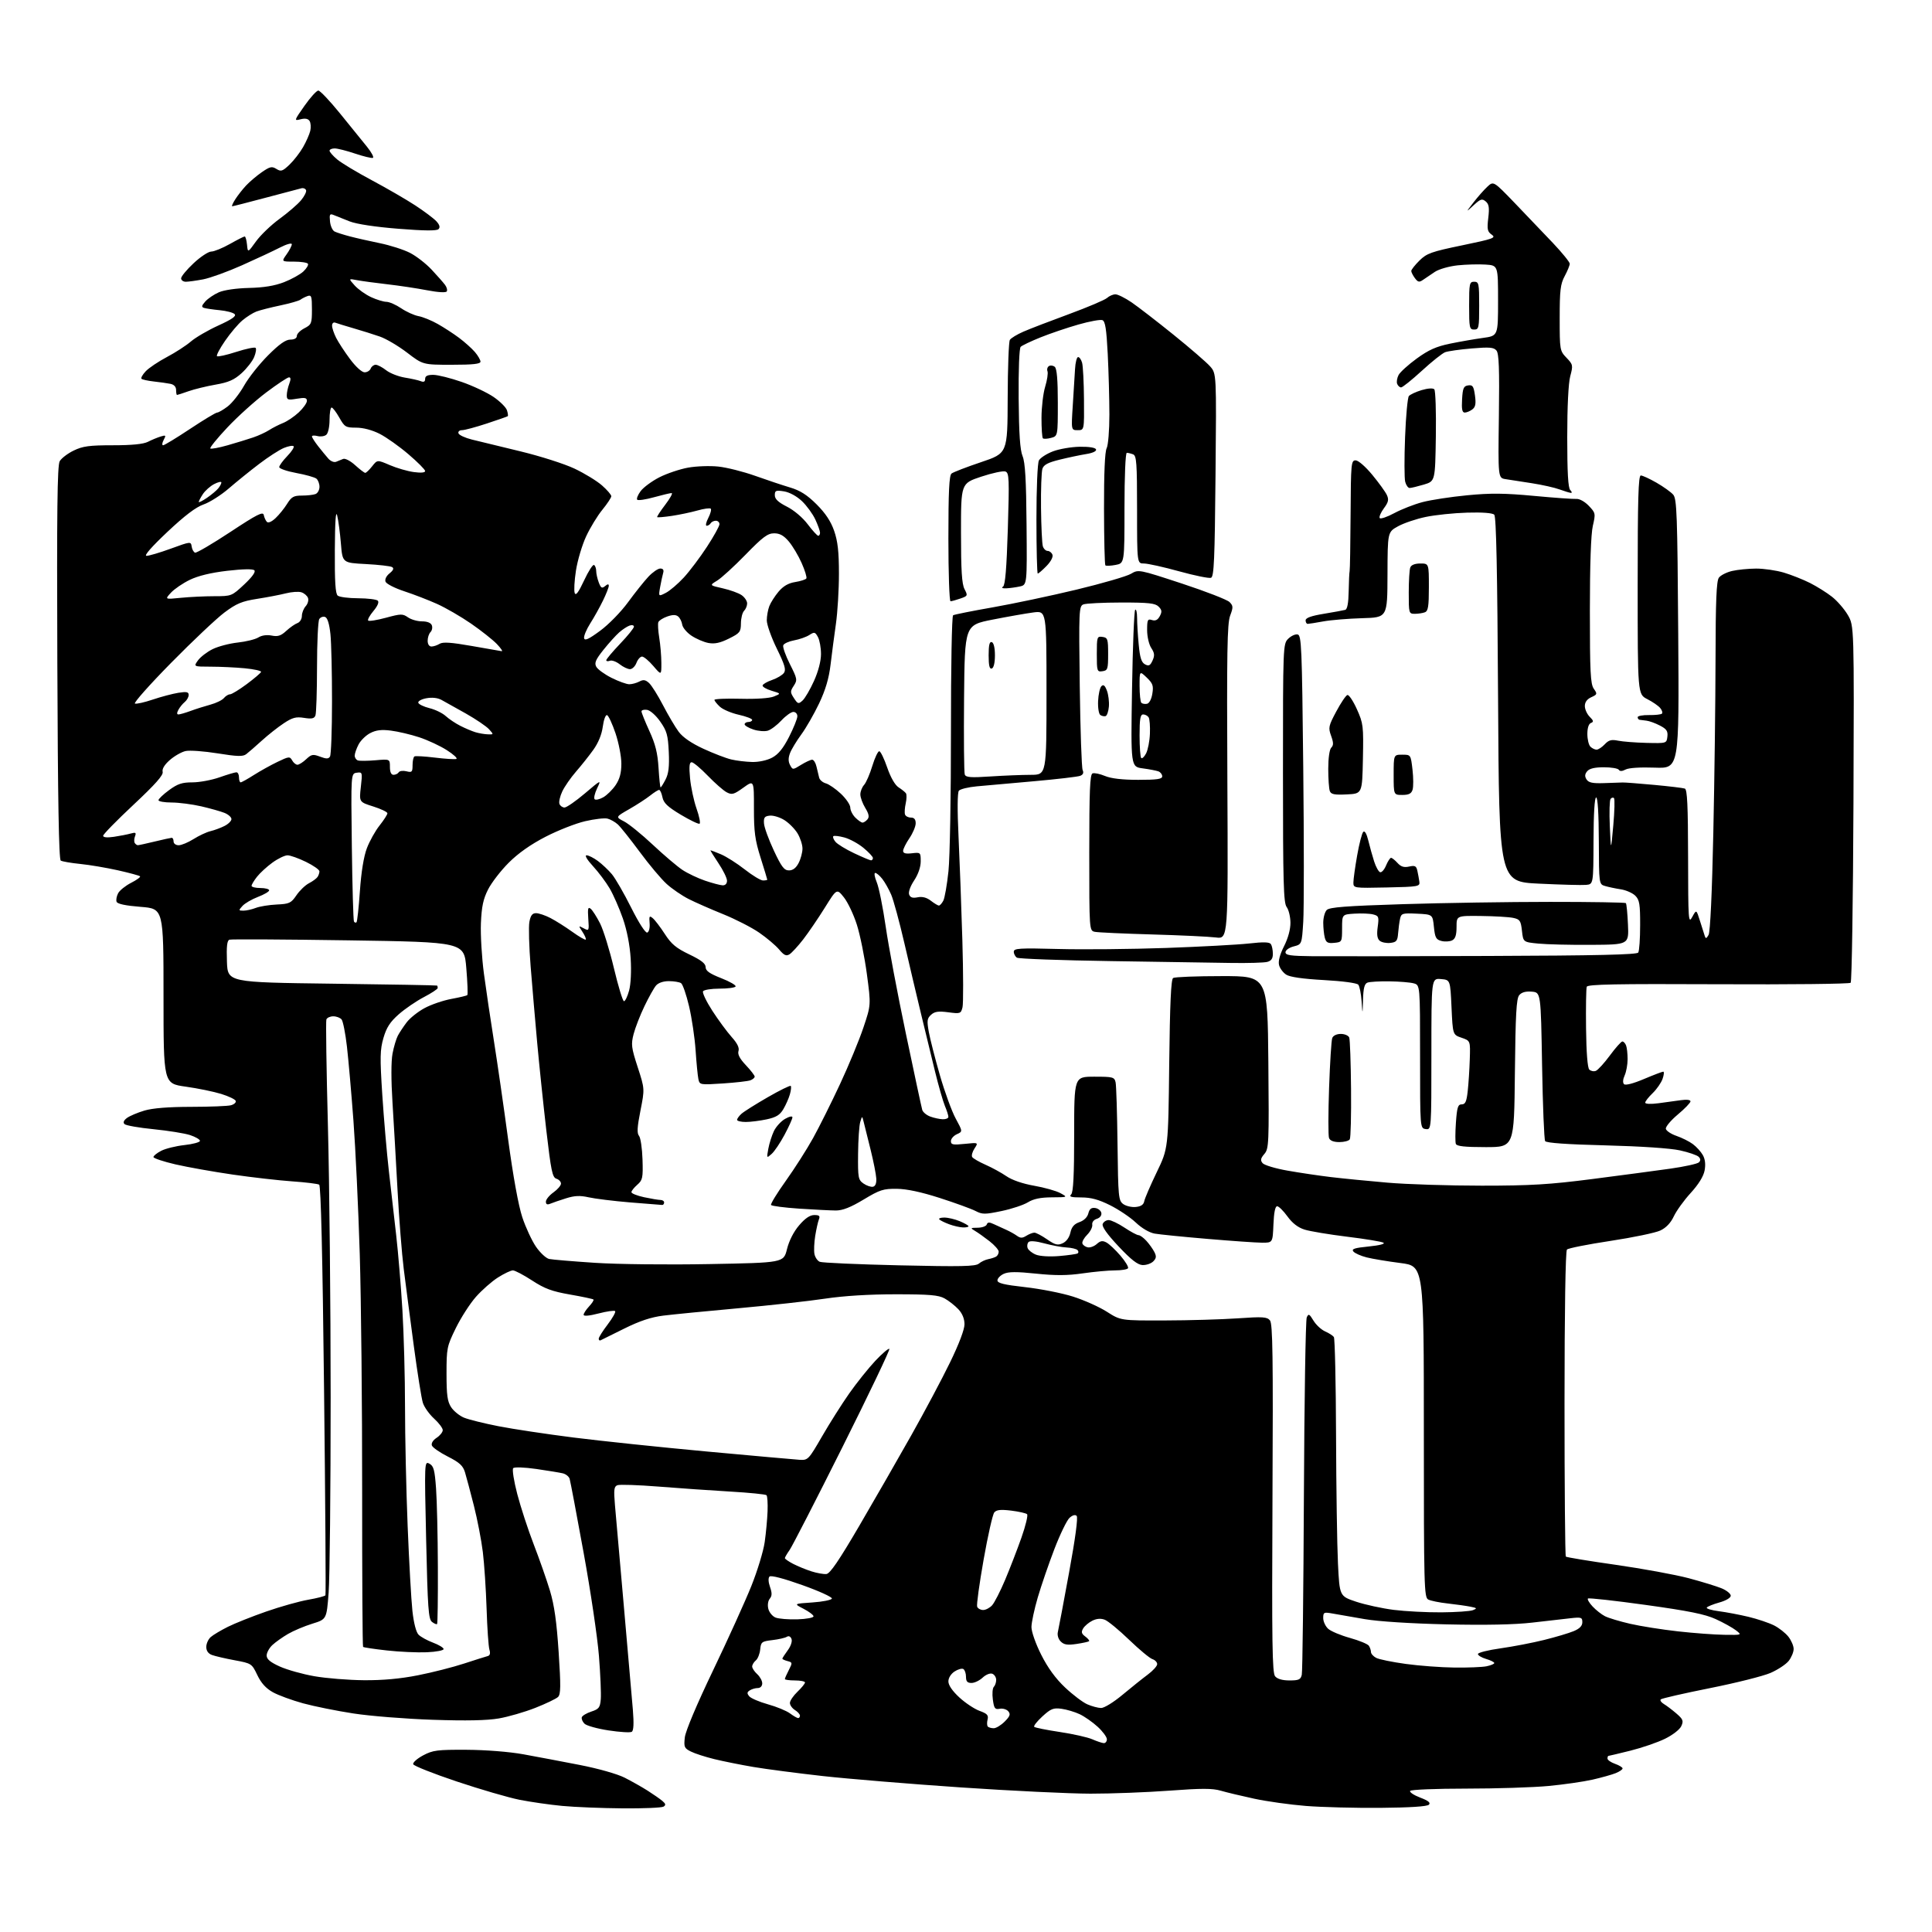 <?xml version="1.0" encoding="UTF-8" standalone="no"?>
<svg 
  version="1.1" 
  xmlns="http://www.w3.org/2000/svg" 
  xmlns:xlink="http://www.w3.org/1999/xlink" 
  xmlns:svg="http://www.w3.org/2000/svg"
  xmlns:rdf="http://www.w3.org/1999/02/22-rdf-syntax-ns#"
  xmlns:cc="http://creativecommons.org/ns#"
  xmlns:dc="http://purl.org/dc/elements/1.1/"
  viewBox="0 0 768 768"
  width="768"
  height="768"
>
<style>svg {background-color: white; }</style>"
<path stroke="none" fill="black" fill-rule="evenodd" d="M247.50,718.85C239.25,718.78 228.45,718.35 223.50,717.88C218.55,717.41 210.90,716.31 206.50,715.44C202.10,714.56 190.88,711.29 181.57,708.17C172.25,705.05 164.46,701.96 164.25,701.30C164.04,700.65 165.81,699.07 168.18,697.80C172.08,695.73 173.77,695.51 185.50,695.57C193.12,695.61 202.43,696.35 208.00,697.35C213.22,698.30 223.29,700.20 230.37,701.58C237.83,703.03 245.37,705.17 248.32,706.66C251.11,708.08 255.22,710.40 257.45,711.82C259.68,713.24 262.30,715.06 263.27,715.87C264.64,717.02 264.76,717.54 263.77,718.16C263.07,718.61 255.75,718.92 247.50,718.85zM548.70,718.65C538.69,718.73 525.37,718.39 519.11,717.89C512.84,717.39 503.62,716.10 498.61,715.02C493.60,713.94 487.60,712.51 485.28,711.83C481.94,710.86 477.63,710.86 464.78,711.82C455.82,712.48 441.75,713.02 433.50,713.01C425.25,713.00 402.07,711.89 382.00,710.53C361.93,709.17 337.18,707.13 327.00,706.00C316.82,704.86 304.45,703.24 299.50,702.40C294.55,701.56 287.57,700.16 284.00,699.29C280.43,698.42 276.21,697.06 274.63,696.26C272.01,694.95 271.80,694.46 272.23,690.62C272.52,688.09 276.98,677.51 283.48,663.96C289.40,651.61 296.23,636.55 298.66,630.50C301.08,624.45 303.48,616.58 303.98,613.00C304.49,609.42 305.00,603.91 305.12,600.75C305.24,597.59 305.05,594.72 304.70,594.37C304.35,594.01 297.86,593.36 290.28,592.92C282.70,592.48 269.87,591.59 261.77,590.94C253.67,590.30 246.32,590.05 245.44,590.39C244.08,590.91 243.93,592.14 244.45,598.25C244.78,602.24 246.38,620.35 247.99,638.50C249.60,656.65 251.21,675.15 251.57,679.62C252.02,685.14 251.88,687.96 251.13,688.42C250.52,688.80 246.36,688.55 241.89,687.86C237.42,687.18 233.12,685.98 232.34,685.19C231.55,684.41 231.08,683.26 231.28,682.63C231.48,682.01 233.19,680.99 235.08,680.37C238.08,679.39 238.54,678.78 238.82,675.44C239.00,673.35 238.67,665.61 238.09,658.26C237.51,650.90 234.77,632.42 231.99,617.19C229.22,601.96 226.72,588.76 226.44,587.85C226.16,586.94 224.93,585.96 223.71,585.67C222.50,585.38 217.75,584.60 213.18,583.94C208.42,583.26 204.49,583.12 204.01,583.62C203.54,584.11 204.27,588.73 205.62,593.91C206.97,599.08 209.91,608.08 212.16,613.91C214.41,619.73 217.32,628.03 218.62,632.34C220.34,638.05 221.28,644.69 222.07,656.73C222.96,670.26 222.92,673.50 221.83,674.57C221.10,675.28 217.05,677.22 212.83,678.89C208.62,680.55 202.09,682.45 198.33,683.10C193.64,683.92 185.39,684.09 172.00,683.64C161.28,683.28 147.10,682.15 140.50,681.13C133.90,680.12 124.89,678.30 120.49,677.10C116.08,675.89 110.68,673.91 108.49,672.70C105.73,671.17 103.82,669.07 102.29,665.87C100.10,661.30 99.98,661.22 93.29,659.98C89.55,659.29 85.49,658.34 84.25,657.88C82.78,657.34 82.00,656.22 82.00,654.68C82.00,653.38 82.79,651.62 83.75,650.77C84.71,649.92 87.77,648.09 90.55,646.70C93.33,645.31 100.21,642.57 105.83,640.61C111.45,638.65 118.97,636.54 122.53,635.92C126.09,635.30 129.17,634.50 129.37,634.15C129.57,633.79 129.33,597.06 128.82,552.53C128.22,498.84 127.56,471.35 126.88,470.92C126.31,470.57 121.49,469.98 116.17,469.61C110.85,469.24 100.20,468.03 92.50,466.91C84.80,465.79 74.56,463.97 69.75,462.86C64.94,461.74 61.00,460.43 61.00,459.94C61.00,459.45 62.39,458.33 64.09,457.46C65.78,456.58 69.95,455.55 73.34,455.18C76.73,454.81 79.49,454.05 79.49,453.50C79.48,452.95 77.71,451.92 75.55,451.21C73.39,450.51 66.87,449.46 61.06,448.88C55.25,448.31 50.05,447.39 49.50,446.85C48.84,446.20 49.17,445.37 50.48,444.40C51.57,443.60 54.69,442.28 57.41,441.47C60.69,440.50 66.94,440.00 75.93,439.99C83.39,439.98 90.53,439.70 91.79,439.36C93.05,439.02 93.92,438.25 93.71,437.63C93.51,437.02 90.90,435.77 87.92,434.85C84.94,433.93 78.56,432.62 73.75,431.95C65.00,430.72 65.00,430.72 65.00,395.96C65.00,361.21 65.00,361.21 55.93,360.49C49.92,360.02 46.68,359.33 46.35,358.47C46.07,357.75 46.35,356.22 46.96,355.08C47.57,353.94 49.90,352.07 52.13,350.93C54.37,349.79 55.96,348.63 55.67,348.34C55.38,348.05 51.40,346.98 46.83,345.95C42.25,344.93 35.52,343.79 31.87,343.43C28.22,343.06 24.75,342.46 24.15,342.10C23.39,341.63 22.99,318.09 22.79,263.46C22.56,203.06 22.78,185.02 23.73,183.35C24.41,182.16 26.92,180.25 29.30,179.10C32.91,177.35 35.50,177.00 44.87,177.00C52.41,177.00 56.99,176.55 58.80,175.63C60.28,174.87 62.55,173.93 63.84,173.53C65.96,172.88 66.07,173.00 65.05,174.91C64.43,176.06 64.34,177.00 64.84,177.00C65.34,177.00 70.15,174.08 75.54,170.50C80.92,166.93 85.77,164.00 86.32,164.00C86.87,164.00 88.76,162.89 90.54,161.54C92.31,160.18 95.23,156.48 97.02,153.31C98.81,150.13 103.10,144.72 106.55,141.27C111.01,136.80 113.56,135.00 115.41,135.00C117.03,135.00 118.00,134.45 118.00,133.53C118.00,132.71 119.35,131.35 121.00,130.50C123.82,129.04 124.00,128.60 124.00,123.01C124.00,117.77 123.79,117.14 122.25,117.69C121.29,118.03 120.02,118.68 119.43,119.13C118.83,119.58 115.22,120.61 111.40,121.42C107.58,122.22 103.31,123.31 101.92,123.84C100.53,124.37 98.01,125.96 96.34,127.37C94.66,128.78 91.57,132.43 89.48,135.47C87.38,138.51 85.93,141.26 86.25,141.58C86.57,141.91 90.01,141.15 93.89,139.89C97.78,138.64 101.25,137.92 101.61,138.28C101.97,138.64 101.71,140.30 101.02,141.96C100.33,143.62 98.08,146.50 96.02,148.36C93.09,151.01 90.84,152.00 85.72,152.89C82.12,153.52 77.27,154.70 74.96,155.51C72.64,156.33 70.58,157.00 70.37,157.00C70.17,157.00 70.00,156.11 70.00,155.02C70.00,153.77 69.17,152.87 67.75,152.58C66.51,152.33 63.55,151.91 61.17,151.65C58.78,151.38 56.57,150.90 56.25,150.58C55.92,150.26 56.67,148.91 57.92,147.59C59.16,146.27 62.95,143.72 66.34,141.93C69.73,140.14 74.02,137.36 75.88,135.75C77.74,134.15 82.66,131.28 86.81,129.39C92.25,126.91 94.05,125.65 93.26,124.86C92.66,124.26 90.00,123.56 87.34,123.31C84.68,123.05 81.88,122.64 81.11,122.40C80.02,122.05 80.12,121.52 81.61,119.84C82.65,118.68 85.08,117.03 87.00,116.19C89.07,115.28 93.97,114.58 99.00,114.46C104.85,114.33 109.18,113.61 112.89,112.18C115.85,111.03 119.33,109.10 120.61,107.90C121.89,106.69 122.70,105.32 122.41,104.85C122.12,104.38 119.63,104.00 116.87,104.00C111.86,104.00 111.86,104.00 113.93,101.10C115.07,99.50 116.00,97.69 116.00,97.09C116.00,96.47 113.91,97.05 111.25,98.42C108.64,99.76 101.84,102.94 96.14,105.48C90.44,108.02 83.52,110.52 80.75,111.05C77.99,111.57 74.89,112.00 73.86,112.00C72.84,112.00 72.00,111.39 72.00,110.64C72.00,109.89 74.23,107.19 76.96,104.64C79.68,102.09 82.84,100.00 83.97,100.00C85.10,100.00 88.42,98.65 91.35,97.00C94.27,95.35 96.93,94.00 97.27,94.00C97.60,94.00 98.01,95.46 98.19,97.25C98.50,100.50 98.50,100.50 101.77,95.96C103.56,93.47 107.76,89.44 111.10,87.01C114.43,84.58 118.27,81.28 119.62,79.67C120.98,78.06 121.90,76.24 121.67,75.62C121.44,75.01 120.63,74.65 119.87,74.83C119.12,75.02 112.73,76.71 105.68,78.58C98.62,80.46 92.61,82.00 92.31,82.00C92.01,82.00 92.55,80.76 93.51,79.25C94.47,77.74 96.40,75.27 97.80,73.77C99.20,72.27 102.02,69.87 104.07,68.45C107.31,66.21 108.08,66.03 109.87,67.15C111.69,68.29 112.30,68.09 115.06,65.47C116.77,63.84 119.21,60.70 120.47,58.50C121.73,56.30 123.02,53.37 123.34,51.99C123.66,50.61 123.53,48.86 123.07,48.11C122.49,47.18 121.33,46.95 119.51,47.41C116.84,48.08 116.85,48.03 121.05,42.04C123.38,38.72 125.85,36.00 126.54,36.00C127.22,36.00 131.09,40.08 135.14,45.07C139.19,50.06 144.01,56.01 145.85,58.29C147.70,60.57 148.76,62.58 148.21,62.76C147.67,62.94 144.48,62.17 141.14,61.05C137.80,59.92 134.15,59.00 133.03,59.00C131.91,59.00 131.00,59.41 131.00,59.91C131.00,60.41 132.36,61.97 134.03,63.37C135.70,64.78 141.89,68.50 147.78,71.64C153.68,74.79 161.46,79.29 165.07,81.65C168.68,84.01 172.47,86.87 173.50,87.99C174.78,89.41 175.03,90.37 174.31,91.09C173.60,91.80 168.68,91.76 158.39,90.94C149.21,90.21 141.77,89.09 139.00,88.01C136.53,87.04 133.68,85.91 132.68,85.49C131.10,84.83 130.90,85.17 131.18,88.01C131.35,89.82 132.18,91.63 133.00,92.03C133.82,92.44 136.53,93.30 139.00,93.95C141.47,94.61 146.87,95.83 150.98,96.67C155.10,97.51 160.50,99.24 162.98,100.52C165.47,101.79 169.32,104.78 171.56,107.17C173.79,109.55 176.19,112.27 176.89,113.21C177.60,114.14 177.91,115.33 177.60,115.84C177.25,116.40 174.12,116.22 169.76,115.38C165.77,114.61 158.64,113.54 153.93,113.00C149.21,112.46 143.81,111.73 141.93,111.37C138.50,110.71 138.50,110.71 141.00,113.49C142.38,115.01 145.30,117.09 147.50,118.11C149.70,119.13 152.45,119.97 153.61,119.98C154.77,119.99 157.41,121.15 159.48,122.55C161.54,123.95 164.64,125.35 166.37,125.67C168.09,125.98 171.53,127.38 174.00,128.78C176.47,130.17 180.30,132.66 182.50,134.31C184.70,135.95 187.51,138.47 188.75,139.90C189.98,141.33 190.99,143.06 191.00,143.75C191.00,144.68 188.05,145.00 179.56,145.00C168.12,145.00 168.12,145.00 161.81,140.17C158.34,137.52 153.47,134.64 151.00,133.79C148.53,132.93 143.80,131.44 140.50,130.49C137.20,129.53 133.94,128.53 133.25,128.26C132.56,128.00 132.00,128.53 132.00,129.44C132.00,130.35 132.73,132.54 133.62,134.30C134.51,136.06 136.99,139.86 139.15,142.75C141.42,145.80 143.84,148.00 144.93,148.00C145.95,148.00 147.05,147.32 147.36,146.50C147.68,145.68 148.57,145.00 149.33,145.00C150.10,145.00 151.97,145.98 153.49,147.17C155.00,148.36 158.33,149.67 160.87,150.09C163.42,150.50 166.29,151.14 167.25,151.52C168.48,152.01 169.00,151.73 169.00,150.61C169.00,149.46 169.93,149.00 172.25,149.01C174.04,149.02 179.12,150.29 183.55,151.83C187.98,153.37 193.69,156.07 196.24,157.82C198.78,159.57 201.16,161.94 201.52,163.08C201.89,164.22 202.03,165.28 201.84,165.44C201.65,165.60 197.90,166.91 193.50,168.36C189.09,169.81 184.67,171.00 183.66,171.00C182.65,171.00 182.02,171.55 182.25,172.25C182.47,172.94 184.87,174.06 187.58,174.73C190.29,175.41 198.95,177.52 206.84,179.41C214.75,181.32 224.41,184.40 228.39,186.29C232.36,188.17 237.27,191.17 239.30,192.96C241.34,194.75 243.00,196.68 243.00,197.25C243.00,197.82 241.41,200.23 239.47,202.61C237.52,204.98 234.61,209.75 233.00,213.21C231.39,216.67 229.57,222.79 228.95,226.81C228.33,230.82 228.11,234.85 228.46,235.75C228.90,236.91 230.00,235.43 232.19,230.73C233.89,227.06 235.67,224.30 236.14,224.59C236.61,224.88 237.00,225.96 237.00,226.99C237.00,228.03 237.46,230.07 238.02,231.54C238.86,233.76 239.29,234.01 240.52,232.99C241.56,232.12 242.00,232.09 242.00,232.88C242.00,233.50 240.96,236.15 239.69,238.75C238.42,241.36 236.15,245.45 234.63,247.82C233.12,250.20 232.02,252.84 232.19,253.68C232.42,254.83 234.01,254.10 238.57,250.74C241.97,248.24 246.86,243.23 249.67,239.38C252.43,235.60 256.07,231.04 257.75,229.25C259.43,227.46 261.55,226.00 262.47,226.00C263.58,226.00 263.97,226.58 263.62,227.75C263.34,228.71 262.80,231.23 262.42,233.34C261.74,237.18 261.74,237.18 264.67,235.67C266.29,234.84 269.50,232.09 271.82,229.58C274.14,227.06 278.28,221.57 281.02,217.37C283.76,213.18 286.00,209.13 286.00,208.37C286.00,207.62 285.35,207.00 284.56,207.00C283.77,207.00 282.84,207.45 282.50,208.00C282.16,208.55 281.45,209.00 280.92,209.00C280.38,209.00 280.67,207.61 281.55,205.91C282.43,204.21 282.87,202.54 282.54,202.21C282.21,201.88 279.81,202.20 277.22,202.94C274.62,203.67 270.04,204.63 267.03,205.08C264.02,205.52 261.41,205.75 261.24,205.57C261.06,205.40 262.51,203.17 264.45,200.63C266.40,198.08 267.53,196.00 266.98,196.00C266.42,196.00 263.28,196.75 259.98,197.66C256.69,198.58 253.69,199.02 253.31,198.65C252.94,198.27 253.55,196.74 254.66,195.23C255.78,193.73 259.13,191.26 262.10,189.74C265.07,188.23 270.19,186.50 273.48,185.90C276.76,185.30 282.21,185.11 285.58,185.47C288.95,185.83 295.48,187.48 300.10,189.12C304.72,190.77 310.98,192.86 314.00,193.76C318.09,194.98 320.81,196.71 324.60,200.48C328.13,204.00 330.28,207.25 331.59,211.03C333.02,215.16 333.49,219.32 333.49,228.00C333.50,234.32 332.95,243.32 332.29,248.00C331.62,252.68 330.66,259.98 330.16,264.23C329.51,269.66 328.17,274.22 325.61,279.62C323.60,283.83 320.42,289.39 318.52,291.97C316.63,294.55 314.61,297.89 314.04,299.39C313.32,301.30 313.32,302.73 314.06,304.11C315.11,306.08 315.14,306.08 318.43,304.04C320.25,302.92 322.24,302.00 322.85,302.00C323.46,302.00 324.24,303.24 324.57,304.75C324.91,306.26 325.39,308.24 325.63,309.15C325.87,310.06 327.07,311.07 328.29,311.40C329.50,311.73 332.19,313.58 334.25,315.51C336.31,317.45 338.00,319.92 338.00,321.01C338.00,322.11 338.90,323.90 340.00,325.00C341.10,326.10 342.39,327.00 342.88,327.00C343.36,327.00 344.24,326.41 344.84,325.70C345.63,324.74 345.40,323.55 343.96,321.17C342.88,319.40 342.00,316.99 342.00,315.80C342.00,314.62 342.67,312.92 343.48,312.02C344.30,311.12 345.78,307.71 346.77,304.44C347.77,301.17 349.01,298.56 349.54,298.63C350.07,298.70 351.49,301.63 352.69,305.13C354.04,309.04 355.77,312.07 357.19,312.98C358.46,313.80 359.78,314.86 360.12,315.33C360.46,315.81 360.43,317.62 360.04,319.35C359.65,321.08 359.52,323.06 359.75,323.75C359.98,324.44 361.03,325.00 362.08,325.00C363.41,325.00 364.00,325.70 364.00,327.27C364.00,328.52 362.88,331.19 361.50,333.21C360.12,335.24 359.00,337.50 359.00,338.25C359.00,339.20 360.02,339.48 362.50,339.19C365.93,338.79 366.00,338.85 366.00,342.41C366.00,344.65 365.00,347.56 363.38,350.00C361.84,352.33 361.03,354.62 361.40,355.60C361.85,356.79 362.80,357.09 364.78,356.69C366.63,356.32 368.36,356.77 370.02,358.05C371.38,359.10 372.82,359.97 373.21,359.98C373.61,359.99 374.40,359.13 374.97,358.06C375.54,357.00 376.46,351.71 377.03,346.31C377.60,340.92 378.04,315.94 378.02,290.81C378.00,265.12 378.37,244.89 378.87,244.58C379.36,244.28 386.45,242.86 394.63,241.43C402.81,239.99 417.82,236.82 427.99,234.37C438.16,231.92 447.86,229.10 449.54,228.11C452.59,226.31 452.59,226.31 469.83,231.97C479.31,235.09 487.81,238.39 488.74,239.31C490.23,240.80 490.26,241.38 489.00,244.74C487.83,247.86 487.64,259.07 487.90,310.89C488.20,373.28 488.20,373.28 483.35,372.66C480.68,372.32 469.27,371.78 458.00,371.46C446.73,371.14 436.49,370.67 435.25,370.42C433.00,369.96 433.00,369.96 433.00,338.95C433.00,314.39 433.27,307.83 434.30,307.44C435.02,307.16 437.25,307.63 439.27,308.47C441.69,309.48 446.17,310.00 452.47,310.00C459.95,310.00 462.00,309.70 462.00,308.61C462.00,307.84 461.33,306.96 460.51,306.64C459.69,306.33 456.88,305.79 454.26,305.44C449.50,304.81 449.50,304.81 450.00,273.99C450.27,257.03 450.84,242.83 451.25,242.41C451.66,242.00 452.00,243.43 452.01,245.58C452.01,247.74 452.30,252.56 452.66,256.29C453.14,261.46 453.74,263.33 455.15,264.08C456.66,264.89 457.22,264.61 458.15,262.58C459.06,260.57 458.96,259.59 457.64,257.58C456.72,256.17 456.00,253.05 456.00,250.47C456.00,246.37 456.21,245.93 457.94,246.48C459.30,246.91 460.22,246.45 461.04,244.93C461.97,243.18 461.88,242.45 460.56,241.13C459.21,239.79 456.61,239.50 445.71,239.51C438.45,239.52 431.67,239.86 430.66,240.26C428.91,240.97 428.83,242.63 429.22,272.75C429.45,290.21 429.96,305.23 430.37,306.12C430.87,307.21 430.55,307.96 429.37,308.41C428.41,308.78 420.17,309.74 411.06,310.55C401.95,311.35 391.72,312.27 388.31,312.58C384.91,312.89 381.70,313.68 381.17,314.32C380.58,315.05 380.53,321.95 381.03,332.50C381.47,341.85 382.16,360.37 382.55,373.65C382.94,386.94 382.97,398.99 382.61,400.43C381.97,402.95 381.74,403.03 376.95,402.40C373.03,401.88 371.55,402.09 370.12,403.39C368.53,404.83 368.41,405.74 369.22,410.24C369.74,413.09 371.72,420.82 373.62,427.42C375.52,434.01 378.34,441.75 379.89,444.61C382.71,449.81 382.71,449.81 380.35,450.88C379.06,451.47 378.00,452.70 378.00,453.62C378.00,455.03 378.81,455.20 383.47,454.71C388.95,454.15 388.95,454.15 387.39,456.53C386.53,457.84 386.11,459.37 386.46,459.93C386.80,460.49 389.20,461.88 391.79,463.02C394.38,464.16 398.11,466.21 400.09,467.57C402.29,469.09 406.54,470.55 411.09,471.35C415.16,472.06 419.85,473.38 421.50,474.28C424.50,475.92 424.50,475.92 418.12,475.96C413.60,475.99 410.82,476.57 408.60,477.94C406.87,479.00 402.16,480.57 398.12,481.41C391.49,482.79 390.49,482.79 387.76,481.37C386.09,480.51 379.73,478.20 373.62,476.23C366.23,473.85 360.48,472.62 356.50,472.57C351.13,472.51 349.74,472.96 343.28,476.85C338.12,479.95 334.97,481.19 332.28,481.19C330.20,481.18 323.65,480.85 317.73,480.46C311.80,480.06 306.75,479.40 306.50,479.00C306.25,478.59 308.90,474.26 312.39,469.38C315.88,464.49 320.75,456.86 323.21,452.41C325.67,447.97 330.50,438.29 333.94,430.91C337.38,423.54 341.55,413.45 343.21,408.50C346.24,399.50 346.24,399.50 344.60,387.23C343.70,380.49 341.91,371.66 340.63,367.62C339.35,363.57 337.02,358.67 335.47,356.72C332.64,353.17 332.64,353.17 327.87,360.84C325.24,365.05 321.39,370.71 319.30,373.41C317.21,376.11 314.75,378.78 313.84,379.35C312.53,380.16 311.67,379.76 309.71,377.44C308.35,375.82 304.78,372.80 301.77,370.73C298.77,368.66 292.31,365.36 287.43,363.39C282.55,361.42 276.39,358.71 273.74,357.37C271.10,356.03 267.16,353.34 265.01,351.39C262.85,349.44 258.04,343.72 254.32,338.67C250.59,333.63 246.67,328.70 245.59,327.72C244.51,326.75 242.67,325.70 241.49,325.41C240.32,325.11 236.30,325.58 232.56,326.45C228.83,327.32 221.75,330.10 216.84,332.64C210.95,335.68 205.97,339.19 202.21,342.96C199.07,346.10 195.38,350.88 194.01,353.59C192.08,357.40 191.45,360.40 191.17,367.00C190.98,371.68 191.52,380.68 192.36,387.00C193.21,393.32 195.01,405.48 196.37,414.00C197.72,422.52 200.26,440.07 202.00,453.00C203.97,467.59 206.10,479.29 207.62,483.87C208.96,487.92 211.42,493.20 213.07,495.61C214.73,498.01 217.08,500.20 218.29,500.46C219.51,500.72 227.70,501.41 236.50,501.99C245.49,502.58 265.43,502.80 282.00,502.49C311.50,501.95 311.50,501.95 312.84,496.55C313.67,493.20 315.50,489.60 317.67,487.08C320.04,484.30 321.96,483.00 323.68,483.00C325.69,483.00 326.07,483.36 325.52,484.75C325.14,485.71 324.49,488.65 324.06,491.28C323.64,493.91 323.50,497.14 323.75,498.46C324.00,499.78 324.95,501.19 325.85,501.58C326.76,501.98 341.00,502.61 357.50,502.99C382.18,503.55 387.79,503.43 389.11,502.31C390.00,501.55 391.69,500.75 392.87,500.53C394.04,500.30 395.46,499.84 396.00,499.50C396.55,499.16 397.00,498.29 397.00,497.56C397.00,496.83 395.34,494.95 393.31,493.37C391.28,491.79 388.70,489.95 387.56,489.29C385.64,488.15 385.71,488.07 388.67,488.04C390.41,488.02 392.02,487.44 392.25,486.75C392.58,485.79 393.23,485.76 395.09,486.63C396.41,487.24 398.62,488.25 400.00,488.87C401.38,489.48 403.29,490.55 404.25,491.24C405.64,492.23 406.40,492.23 407.98,491.24C409.08,490.56 410.52,490.00 411.18,490.00C411.85,490.00 414.11,491.19 416.22,492.65C419.43,494.87 420.43,495.13 422.43,494.21C423.89,493.55 425.08,491.91 425.50,489.98C426.00,487.70 427.01,486.55 429.10,485.81C430.90,485.19 432.25,483.86 432.63,482.35C433.08,480.56 433.82,479.98 435.36,480.20C436.53,480.36 437.62,481.25 437.80,482.16C437.99,483.15 437.26,484.10 436.01,484.50C434.77,484.89 434.02,485.86 434.19,486.85C434.34,487.77 433.44,489.56 432.17,490.83C430.91,492.09 430.05,493.66 430.27,494.31C430.49,494.97 431.45,495.65 432.41,495.84C433.37,496.02 434.98,495.42 435.99,494.51C437.42,493.22 438.28,493.08 439.83,493.91C440.93,494.50 443.42,496.85 445.38,499.13C447.34,501.42 448.70,503.67 448.41,504.14C448.12,504.62 445.79,505.00 443.24,505.00C440.69,505.00 434.92,505.53 430.41,506.18C424.31,507.07 419.57,507.09 411.86,506.29C404.12,505.48 400.87,505.50 399.00,506.37C397.62,507.01 396.50,508.18 396.50,508.98C396.50,510.09 399.12,510.72 407.52,511.66C413.59,512.34 422.14,514.02 426.52,515.41C430.91,516.80 436.98,519.51 440.00,521.44C445.50,524.95 445.50,524.95 463.00,524.90C472.62,524.88 485.68,524.50 492.00,524.06C502.02,523.36 503.67,523.47 504.83,524.88C505.92,526.20 506.11,539.13 505.83,595.60C505.56,653.05 505.73,664.97 506.87,666.35C507.77,667.42 509.77,668.00 512.60,668.00C516.30,668.00 517.04,667.66 517.48,665.75C517.77,664.51 518.15,632.45 518.32,594.50C518.49,556.55 519.00,524.69 519.45,523.70C520.16,522.10 520.47,522.25 522.13,524.97C523.15,526.66 525.23,528.58 526.75,529.25C528.26,529.92 529.83,530.92 530.23,531.48C530.64,532.04 531.03,549.60 531.10,570.50C531.17,591.40 531.51,614.35 531.86,621.50C532.50,634.50 532.50,634.50 539.07,636.70C542.68,637.90 549.42,639.37 554.04,639.95C558.66,640.53 567.18,640.97 572.97,640.93C578.76,640.89 584.40,640.50 585.50,640.07C587.27,639.37 587.16,639.21 584.50,638.68C582.85,638.35 578.80,637.78 575.50,637.41C572.20,637.05 568.71,636.34 567.75,635.84C566.11,634.99 566.00,630.78 566.00,569.10C566.00,503.26 566.00,503.26 556.75,502.08C551.66,501.43 545.60,500.42 543.28,499.84C540.96,499.25 538.58,498.20 537.99,497.49C537.15,496.48 538.43,496.06 544.13,495.49C548.46,495.05 550.77,494.45 549.91,493.98C549.14,493.55 542.65,492.48 535.50,491.61C528.35,490.73 520.75,489.46 518.60,488.79C515.98,487.97 513.74,486.25 511.78,483.54C510.17,481.32 508.33,479.50 507.68,479.50C506.91,479.50 506.40,482.02 506.21,486.75C505.91,494.00 505.91,494.00 501.71,493.99C499.39,493.98 489.62,493.30 480.00,492.48C470.38,491.67 460.93,490.72 459.00,490.38C456.91,490.01 453.89,488.25 451.50,485.98C449.30,483.90 444.70,480.81 441.28,479.10C436.71,476.82 433.67,476.00 429.83,476.00C425.76,476.00 424.87,475.73 425.80,474.80C426.66,473.94 427.00,467.20 427.00,450.80C427.00,428.00 427.00,428.00 434.98,428.00C442.44,428.00 442.99,428.15 443.47,430.25C443.74,431.49 444.09,442.55 444.23,454.83C444.48,475.85 444.62,477.25 446.50,478.63C447.60,479.43 449.85,479.96 451.49,479.79C453.56,479.59 454.60,478.88 454.86,477.50C455.06,476.40 457.29,471.23 459.81,466.00C464.40,456.50 464.40,456.50 464.78,423.01C465.06,398.96 465.50,389.31 466.33,388.77C466.98,388.36 475.69,388.02 485.69,388.02C503.88,388.00 503.88,388.00 504.19,422.25C504.48,454.68 504.40,456.62 502.60,458.72C501.10,460.48 500.96,461.24 501.90,462.37C502.55,463.16 507.00,464.50 511.79,465.34C516.58,466.19 524.33,467.34 529.00,467.90C533.67,468.46 543.80,469.46 551.50,470.12C559.20,470.79 576.08,471.32 589.00,471.32C608.51,471.32 615.98,470.87 633.00,468.68C644.27,467.23 658.18,465.38 663.90,464.57C669.62,463.76 674.77,462.63 675.35,462.05C676.08,461.32 676.05,460.65 675.24,459.84C674.60,459.20 671.25,458.05 667.79,457.29C664.01,456.45 652.20,455.66 638.22,455.30C622.91,454.92 614.70,454.34 614.22,453.61C613.82,453.00 613.27,439.45 613.00,423.50C612.50,394.50 612.50,394.50 608.91,394.20C606.48,394.00 604.88,394.44 603.91,395.60C602.78,396.96 602.44,403.16 602.19,426.65C601.89,456.00 601.89,456.00 590.55,456.00C582.28,456.00 579.08,455.65 578.72,454.72C578.46,454.02 578.47,450.20 578.75,446.22C579.19,440.14 579.55,439.00 581.06,439.00C582.49,439.00 582.98,437.92 583.44,433.75C583.76,430.86 584.13,425.17 584.26,421.11C584.50,413.72 584.50,413.72 581.00,412.52C577.50,411.33 577.50,411.33 577.00,400.41C576.50,389.50 576.50,389.50 572.75,389.19C569.00,388.88 569.00,388.88 569.00,419.01C569.00,449.14 569.00,449.14 566.75,448.82C564.50,448.50 564.50,448.50 564.50,420.05C564.50,391.59 564.50,391.59 562.00,390.90C560.62,390.51 556.27,390.15 552.33,390.10C548.39,390.04 544.45,390.27 543.58,390.61C542.41,391.06 541.95,392.80 541.82,397.36C541.63,403.50 541.63,403.50 541.26,398.03C541.05,395.02 540.46,392.05 539.94,391.43C539.39,390.76 533.68,390.00 526.25,389.59C517.82,389.12 512.74,388.39 511.27,387.43C510.04,386.63 508.76,384.91 508.44,383.61C508.06,382.09 508.76,379.43 510.42,376.15C512.03,372.98 512.99,369.46 512.97,366.78C512.95,364.43 512.28,361.63 511.47,360.56C510.22,358.91 510.00,350.87 510.00,307.31C510.00,256.82 510.03,255.97 512.06,253.94C513.20,252.80 514.88,252.02 515.81,252.20C517.36,252.50 517.55,256.81 518.06,305.01C518.37,333.88 518.37,361.52 518.06,366.44C517.50,375.38 517.50,375.38 514.25,376.22C512.44,376.69 511.00,377.71 511.00,378.53C511.00,379.73 513.00,380.02 521.75,380.11C527.66,380.17 559.05,380.12 591.50,380.01C634.78,379.86 650.70,379.50 651.23,378.65C651.64,378.02 651.98,373.11 651.98,367.75C652.00,359.41 651.72,357.72 650.06,356.06C648.99,354.99 646.40,353.85 644.31,353.52C642.21,353.20 639.40,352.61 638.06,352.21C635.62,351.49 635.62,351.49 635.56,334.25C635.52,323.47 635.13,317.01 634.50,317.01C633.87,317.01 633.48,323.46 633.45,334.26C633.39,351.50 633.39,351.50 630.45,351.76C628.83,351.91 620.40,351.68 611.71,351.26C595.92,350.50 595.92,350.50 595.51,278.10C595.22,226.82 594.78,205.38 593.99,204.60C593.30,203.91 589.29,203.60 583.25,203.78C577.95,203.93 570.52,204.70 566.75,205.49C562.97,206.27 558.02,207.95 555.74,209.21C551.60,211.50 551.60,211.50 551.55,228.48C551.50,245.46 551.50,245.46 541.50,245.74C536.00,245.90 529.05,246.47 526.07,247.01C523.08,247.56 520.27,248.00 519.82,248.00C519.37,248.00 519.00,247.37 519.00,246.59C519.00,245.62 521.24,244.81 526.25,243.99C530.24,243.33 534.06,242.63 534.75,242.43C535.58,242.19 536.04,239.70 536.12,235.03C536.19,231.16 536.36,227.55 536.50,227.00C536.64,226.45 536.81,216.32 536.88,204.50C536.99,184.18 537.10,183.00 538.88,183.00C539.95,183.00 542.80,185.48 545.50,188.75C548.11,191.91 550.72,195.52 551.30,196.77C552.14,198.61 551.92,199.62 550.13,202.04C548.91,203.69 548.15,205.44 548.45,205.93C548.75,206.41 551.36,205.54 554.25,203.98C557.14,202.43 562.20,200.45 565.50,199.59C568.80,198.72 576.78,197.50 583.24,196.88C592.55,195.98 598.04,196.03 609.74,197.12C617.86,197.88 625.46,198.42 626.64,198.33C627.86,198.23 629.97,199.40 631.56,201.06C634.26,203.89 634.31,204.13 633.17,209.06C632.42,212.33 632.00,224.43 632.00,242.85C632.00,267.19 632.24,271.89 633.55,273.77C635.02,275.87 634.96,276.06 632.55,277.16C630.87,277.92 630.00,279.12 630.00,280.66C630.00,281.95 630.87,283.87 631.92,284.92C633.48,286.48 633.58,286.95 632.42,287.39C631.53,287.73 631.00,289.38 631.00,291.77C631.00,293.88 631.54,296.14 632.20,296.80C632.86,297.46 633.97,298.00 634.66,298.00C635.35,298.00 636.81,297.04 637.90,295.88C639.48,294.19 640.55,293.89 643.19,294.43C645.01,294.81 650.10,295.20 654.50,295.31C662.50,295.50 662.50,295.50 662.81,292.81C663.06,290.63 662.50,289.79 659.82,288.41C658.01,287.47 655.62,286.60 654.51,286.48C653.41,286.36 652.16,286.20 651.75,286.13C651.34,286.06 651.00,285.59 651.00,285.09C651.00,284.59 653.03,284.21 655.51,284.25C657.99,284.29 660.30,284.03 660.65,283.68C661.00,283.33 660.69,282.33 659.96,281.45C659.23,280.57 656.92,278.98 654.82,277.91C651.00,275.96 651.00,275.96 651.00,232.48C651.00,198.36 651.27,189.00 652.25,189.01C652.94,189.01 655.75,190.31 658.50,191.89C661.25,193.47 664.23,195.61 665.12,196.63C666.57,198.29 666.79,204.42 667.12,252.00C667.50,305.50 667.50,305.50 657.88,305.15C652.07,304.94 647.43,305.23 646.19,305.90C644.83,306.63 643.91,306.66 643.50,306.00C643.16,305.45 640.49,305.00 637.56,305.00C633.93,305.00 631.83,305.50 630.93,306.58C629.97,307.74 629.90,308.62 630.67,309.83C631.49,311.12 633.07,311.46 637.62,311.30C640.85,311.19 644.17,311.08 645.00,311.05C645.83,311.01 651.45,311.44 657.50,312.00C663.55,312.56 669.06,313.22 669.75,313.47C670.71,313.83 671.01,320.24 671.04,340.72C671.08,366.02 671.17,367.33 672.70,364.50C674.33,361.50 674.33,361.50 675.74,366.00C676.52,368.48 677.38,371.18 677.65,372.00C678.05,373.23 678.32,373.16 679.19,371.62C679.84,370.46 680.57,354.83 681.07,331.12C681.53,309.88 681.92,278.75 681.95,261.94C681.99,238.80 682.31,230.96 683.28,229.64C683.98,228.68 686.34,227.48 688.53,226.97C690.71,226.46 695.01,226.04 698.07,226.02C701.13,226.01 706.08,226.73 709.07,227.61C712.06,228.50 716.75,230.36 719.50,231.74C722.25,233.13 726.19,235.60 728.26,237.23C730.33,238.86 733.16,242.12 734.54,244.48C737.05,248.76 737.05,248.76 736.78,319.30C736.62,358.09 736.12,390.21 735.67,390.67C735.21,391.13 711.52,391.39 683.02,391.25C642.38,391.06 631.11,391.28 630.76,392.25C630.50,392.94 630.38,400.37 630.48,408.78C630.59,418.37 631.07,424.47 631.76,425.16C632.37,425.77 633.54,426.01 634.36,425.69C635.18,425.38 637.70,422.62 639.96,419.56C642.21,416.50 644.45,414.00 644.92,414.00C645.40,414.00 646.06,414.71 646.39,415.58C646.73,416.45 647.00,418.91 647.00,421.03C647.00,423.16 646.47,426.06 645.83,427.48C645.11,429.05 645.01,430.41 645.58,430.97C646.14,431.53 649.24,430.73 653.47,428.94C657.31,427.32 660.77,426.00 661.17,426.00C661.57,426.00 661.45,427.29 660.90,428.86C660.35,430.43 658.57,432.99 656.95,434.55C655.33,436.10 654.00,437.80 654.00,438.31C654.00,438.87 656.15,438.97 659.25,438.56C662.14,438.19 666.19,437.63 668.25,437.33C670.47,437.01 672.00,437.20 672.00,437.80C672.00,438.36 669.73,440.72 666.95,443.04C664.18,445.36 662.04,447.92 662.20,448.73C662.37,449.53 664.27,450.80 666.44,451.54C668.61,452.29 671.54,453.75 672.94,454.80C674.35,455.84 676.13,457.80 676.90,459.16C677.82,460.79 678.06,462.85 677.61,465.27C677.17,467.63 675.21,470.79 672.08,474.22C669.42,477.13 666.40,481.31 665.37,483.51C664.14,486.13 662.30,488.07 660.00,489.15C658.08,490.06 649.15,491.92 640.17,493.28C631.19,494.64 623.42,496.18 622.89,496.71C622.30,497.30 621.93,520.78 621.92,557.96C621.92,591.12 622.15,618.48 622.44,618.77C622.73,619.06 631.66,620.53 642.29,622.04C652.92,623.56 665.95,625.95 671.24,627.35C676.53,628.76 682.47,630.59 684.43,631.41C686.39,632.23 688.00,633.54 688.00,634.32C688.00,635.15 686.12,636.27 683.47,637.01C680.99,637.70 678.73,638.62 678.47,639.04C678.21,639.47 680.36,640.11 683.25,640.48C686.14,640.85 691.42,641.85 695.00,642.70C698.58,643.56 703.14,645.09 705.16,646.10C707.17,647.11 709.75,649.14 710.91,650.61C712.06,652.07 713.00,654.27 713.00,655.50C713.00,656.73 712.12,658.85 711.04,660.23C709.96,661.60 706.69,663.76 703.79,665.02C700.88,666.28 690.03,669.01 679.67,671.07C669.31,673.14 660.53,675.15 660.17,675.53C659.80,675.92 660.36,676.74 661.41,677.37C662.47,677.99 664.70,679.69 666.38,681.13C669.05,683.44 669.29,684.07 668.34,686.16C667.72,687.52 664.91,689.70 661.86,691.19C658.89,692.65 652.70,694.77 648.10,695.92C643.49,697.06 639.56,698.00 639.36,698.00C639.16,698.00 639.00,698.47 639.00,699.05C639.00,699.63 640.35,700.57 642.00,701.15C643.65,701.73 645.00,702.55 645.00,702.98C645.00,703.41 643.76,704.26 642.25,704.86C640.74,705.47 636.58,706.63 633.00,707.45C629.42,708.26 621.55,709.39 615.50,709.96C609.45,710.53 594.74,711.00 582.81,711.00C570.77,711.00 560.87,711.41 560.55,711.91C560.24,712.42 562.04,713.61 564.54,714.57C567.84,715.83 568.79,716.61 568.00,717.40C567.30,718.11 560.38,718.55 548.70,718.65zM438.75,692.92C439.44,692.96 440.00,692.27 440.00,691.38C440.00,690.50 438.36,688.27 436.35,686.43C434.35,684.59 431.13,682.34 429.21,681.43C427.29,680.52 424.03,679.55 421.97,679.27C418.73,678.83 417.71,679.24 414.37,682.30C412.24,684.25 410.78,686.11 411.12,686.45C411.45,686.78 416.02,687.70 421.28,688.49C426.53,689.28 432.33,690.58 434.17,691.38C436.00,692.18 438.06,692.87 438.75,692.92zM395.03,687.00C395.96,687.00 397.92,685.81 399.37,684.36C401.49,682.24 401.78,681.43 400.82,680.28C400.16,679.49 398.63,679.03 397.42,679.26C395.51,679.63 395.15,679.15 394.67,675.59C394.36,673.34 394.54,671.07 395.06,670.55C395.58,670.03 396.00,668.78 396.00,667.77C396.00,666.76 395.30,665.67 394.45,665.34C393.57,665.01 391.92,665.67 390.63,666.87C389.39,668.04 387.39,669.00 386.19,669.00C384.54,669.00 384.00,668.40 384.00,666.56C384.00,665.22 383.53,663.83 382.96,663.47C382.38,663.12 380.81,663.55 379.46,664.44C378.00,665.39 377.00,667.00 377.00,668.40C377.00,669.89 378.59,672.21 381.35,674.75C383.74,676.96 387.36,679.36 389.40,680.10C392.44,681.20 393.01,681.83 392.57,683.57C392.28,684.74 392.33,685.99 392.68,686.35C393.04,686.71 394.10,687.00 395.03,687.00zM317.25,682.97C317.66,682.99 318.00,682.55 318.00,682.01C318.00,681.46 317.10,680.45 316.00,679.77C314.90,679.08 314.00,677.81 314.00,676.95C314.00,676.08 315.35,674.08 317.00,672.50C318.65,670.92 320.00,669.26 320.00,668.81C320.00,668.37 318.20,668.00 316.00,668.00C313.80,668.00 312.00,667.75 312.00,667.45C312.00,667.15 312.70,665.54 313.57,663.87C315.05,660.99 315.03,660.82 313.07,660.31C311.93,660.01 311.00,659.58 311.00,659.34C311.00,659.11 311.96,657.62 313.13,656.03C314.36,654.37 315.00,652.45 314.64,651.51C314.25,650.50 313.54,650.17 312.76,650.66C312.07,651.09 309.48,651.68 307.00,651.97C302.81,652.46 302.48,652.72 302.19,655.68C302.02,657.42 301.24,659.39 300.44,660.05C299.65,660.71 299.00,661.80 299.00,662.47C299.00,663.14 299.90,664.50 301.00,665.50C302.10,666.50 303.00,668.14 303.00,669.15C303.00,670.24 302.28,671.01 301.25,671.02C300.29,671.02 298.85,671.44 298.06,671.94C296.93,672.66 296.88,673.15 297.83,674.30C298.49,675.09 301.84,676.53 305.27,677.49C308.70,678.44 312.62,680.06 314.00,681.08C315.38,682.10 316.84,682.95 317.25,682.97zM437.69,678.96C438.92,678.98 442.68,676.67 446.19,673.73C449.66,670.84 454.19,667.21 456.25,665.68C458.31,664.15 460.00,662.28 460.00,661.52C460.00,660.76 459.14,659.86 458.10,659.53C457.05,659.20 452.89,655.74 448.85,651.85C444.81,647.95 440.45,644.36 439.16,643.87C437.60,643.28 435.95,643.40 434.25,644.24C432.84,644.93 431.19,646.31 430.59,647.31C429.72,648.75 429.89,649.41 431.43,650.55C432.49,651.34 433.16,652.17 432.93,652.40C432.69,652.63 430.43,653.12 427.91,653.50C424.32,654.03 422.96,653.82 421.66,652.52C420.67,651.53 420.21,649.97 420.53,648.68C420.82,647.48 422.83,636.83 424.99,625.02C427.46,611.57 428.58,603.18 427.99,602.59C427.40,602.00 426.34,602.29 425.15,603.37C424.10,604.32 421.39,609.91 419.13,615.79C416.87,621.68 413.90,630.33 412.53,635.00C411.16,639.67 410.03,644.97 410.02,646.77C410.01,648.62 411.69,653.41 413.89,657.77C416.50,662.97 419.61,667.24 423.37,670.79C426.45,673.70 430.44,676.72 432.23,677.50C434.03,678.28 436.49,678.94 437.69,678.96zM144.64,667.91C152.17,667.97 159.15,667.34 166.14,665.95C171.84,664.83 180.10,662.73 184.50,661.28C188.90,659.84 193.11,658.51 193.86,658.32C194.78,658.09 195.00,657.24 194.55,655.74C194.18,654.51 193.67,647.20 193.43,639.50C193.18,631.80 192.51,621.67 191.94,617.00C191.37,612.33 189.77,604.00 188.37,598.50C186.97,593.00 185.38,587.02 184.83,585.22C184.03,582.62 182.63,581.34 178.04,579.02C174.86,577.41 172.00,575.44 171.69,574.62C171.35,573.74 172.10,572.51 173.56,571.55C174.90,570.67 176.00,569.30 176.00,568.50C176.00,567.70 174.44,565.63 172.54,563.90C170.63,562.16 168.63,559.34 168.09,557.62C167.54,555.90 165.93,545.73 164.49,535.00C163.06,524.27 161.26,510.55 160.50,504.50C159.74,498.45 158.63,484.34 158.03,473.14C157.43,461.94 156.52,446.25 156.02,438.27C155.45,429.35 155.46,421.86 156.03,418.85C156.54,416.15 157.49,412.95 158.14,411.72C158.78,410.50 160.36,408.11 161.65,406.41C162.94,404.71 166.13,402.16 168.75,400.75C171.36,399.33 176.16,397.69 179.41,397.09C182.66,396.49 185.53,395.81 185.77,395.56C186.02,395.31 185.84,390.47 185.36,384.81C184.50,374.50 184.50,374.50 138.50,373.80C113.20,373.42 91.92,373.30 91.21,373.54C90.26,373.85 90.00,376.16 90.21,382.23C90.50,390.50 90.50,390.50 132.00,391.03C154.82,391.32 173.61,391.66 173.75,391.78C173.89,391.90 174.00,392.34 174.00,392.75C174.00,393.16 171.52,394.79 168.50,396.37C165.48,397.95 160.98,401.02 158.51,403.20C155.06,406.24 153.64,408.43 152.43,412.59C151.06,417.32 151.00,420.26 151.97,435.26C152.59,444.74 153.76,458.35 154.58,465.50C155.39,472.65 156.70,484.12 157.49,491.00C158.28,497.88 159.39,511.25 159.96,520.71C160.53,530.18 161.00,547.50 161.00,559.21C161.00,570.92 161.47,592.20 162.04,606.50C162.61,620.80 163.47,636.04 163.94,640.37C164.48,645.24 165.41,648.84 166.39,649.82C167.27,650.70 169.83,652.11 172.09,652.96C174.35,653.80 176.27,654.95 176.35,655.50C176.43,656.06 173.49,656.63 169.68,656.80C165.93,656.96 158.78,656.64 153.80,656.08C148.82,655.53 144.55,654.89 144.33,654.66C144.10,654.43 143.94,626.63 143.96,592.87C143.99,559.12 143.56,516.65 143.01,498.50C142.45,480.35 141.32,456.50 140.50,445.50C139.68,434.50 138.51,421.23 137.91,416.00C137.31,410.77 136.35,405.94 135.79,405.25C135.22,404.56 133.73,404.00 132.48,404.00C131.24,404.00 130.00,404.56 129.74,405.25C129.48,405.94 129.75,424.95 130.35,447.50C130.94,470.05 131.44,518.65 131.44,555.50C131.44,592.35 131.08,627.27 130.64,633.09C129.83,643.69 129.83,643.69 124.16,645.44C121.05,646.40 116.70,648.23 114.50,649.51C112.30,650.79 109.49,652.79 108.25,653.95C107.01,655.12 106.00,656.99 106.00,658.09C106.00,659.56 107.44,660.76 111.25,662.48C114.14,663.78 120.33,665.52 125.00,666.33C129.68,667.15 138.51,667.86 144.64,667.91zM578.12,662.88C583.42,662.95 589.16,662.72 590.88,662.38C592.59,662.03 594.00,661.45 594.00,661.08C594.00,660.71 592.54,659.98 590.75,659.46C588.96,658.93 587.50,658.05 587.50,657.50C587.50,656.95 591.55,655.93 596.50,655.24C601.45,654.54 609.25,653.04 613.83,651.90C618.41,650.76 623.70,649.19 625.58,648.40C627.94,647.41 629.00,646.32 629.00,644.86C629.00,642.93 628.59,642.79 624.25,643.28C621.64,643.57 614.77,644.35 609.00,645.02C602.10,645.82 590.44,646.06 575.00,645.71C560.91,645.39 547.90,644.56 542.50,643.63C537.55,642.78 531.81,641.79 529.75,641.41C526.24,640.78 526.00,640.90 526.00,643.21C526.00,644.58 526.89,646.49 527.97,647.47C529.05,648.45 532.96,650.09 536.65,651.11C540.34,652.14 543.73,653.54 544.17,654.24C544.61,654.93 544.98,656.05 544.98,656.71C544.99,657.38 545.91,658.42 547.03,659.02C548.15,659.62 553.44,660.70 558.78,661.43C564.13,662.17 572.83,662.82 578.12,662.88zM685.50,649.86C692.50,649.96 692.50,649.96 690.03,648.05C688.67,647.01 685.07,645.01 682.03,643.62C677.79,641.67 671.30,640.36 654.15,637.98C641.85,636.27 631.54,635.13 631.23,635.44C630.91,635.75 631.75,637.17 633.08,638.60C634.41,640.02 636.62,641.77 638.00,642.47C639.38,643.18 643.88,644.53 648.00,645.48C652.12,646.43 660.67,647.78 667.00,648.49C673.33,649.20 681.65,649.81 685.50,649.86zM173.75,645.58C173.53,645.80 172.62,645.42 171.73,644.74C170.32,643.66 170.01,639.38 169.40,612.13C168.70,580.94 168.71,580.77 170.70,581.84C172.39,582.74 172.81,584.31 173.34,591.71C173.69,596.54 174.02,610.55 174.06,622.84C174.11,635.13 173.97,645.37 173.75,645.58zM317.00,643.71C320.62,643.59 323.45,643.06 323.39,642.50C323.33,641.95 321.53,640.60 319.39,639.50C315.50,637.50 315.50,637.50 322.92,637.00C327.00,636.73 330.50,636.03 330.69,635.46C330.87,634.88 325.58,632.47 318.93,630.10C311.52,627.45 306.46,626.14 305.90,626.70C305.33,627.27 305.41,628.87 306.09,630.83C306.94,633.27 306.92,634.39 305.99,635.51C305.29,636.35 305.05,638.06 305.42,639.53C305.77,640.94 307.06,642.50 308.28,643.00C309.50,643.50 313.43,643.82 317.00,643.71zM390.81,640.00C391.85,640.00 393.45,639.16 394.38,638.13C395.31,637.10 397.63,632.57 399.54,628.05C401.44,623.54 404.36,615.98 406.03,611.26C407.70,606.53 408.71,602.33 408.28,601.92C407.85,601.51 405.00,600.87 401.95,600.49C397.77,599.99 396.11,600.16 395.24,601.22C394.60,601.98 392.69,610.43 391.00,619.99C389.31,629.55 388.15,637.96 388.43,638.68C388.71,639.41 389.78,640.00 390.81,640.00zM328.50,625.70C329.96,625.55 333.49,620.37 341.60,606.50C347.71,596.05 357.01,579.85 362.28,570.50C367.54,561.15 374.45,548.17 377.62,541.65C381.18,534.36 383.40,528.51 383.40,526.43C383.40,524.23 382.55,522.14 380.95,520.43C379.60,518.99 377.15,517.07 375.50,516.15C373.05,514.80 369.48,514.50 356.00,514.50C345.47,514.50 335.34,515.13 328.00,516.23C321.68,517.19 306.15,518.90 293.50,520.05C280.85,521.19 267.42,522.51 263.66,522.98C258.83,523.58 254.28,525.09 248.16,528.13C243.40,530.49 239.16,532.59 238.75,532.79C238.34,533.00 238.00,532.71 238.00,532.16C238.00,531.61 239.61,529.05 241.57,526.48C243.53,523.91 244.86,521.53 244.52,521.19C244.18,520.85 241.22,521.27 237.95,522.12C234.25,523.08 232.00,523.28 232.00,522.65C232.00,522.09 232.98,520.59 234.17,519.32C235.36,518.05 236.15,516.82 235.91,516.58C235.68,516.34 231.49,515.45 226.60,514.60C219.43,513.35 216.53,512.28 211.54,509.03C208.14,506.81 204.69,505.00 203.88,505.00C203.06,505.00 200.38,506.27 197.93,507.83C195.48,509.38 191.54,512.86 189.17,515.54C186.80,518.23 183.21,523.82 181.18,527.97C177.65,535.20 177.50,535.92 177.50,546.04C177.50,554.57 177.85,557.12 179.33,559.38C180.33,560.91 182.63,562.78 184.42,563.53C186.22,564.28 192.37,565.81 198.09,566.93C203.82,568.06 217.28,570.08 228.00,571.44C238.72,572.79 262.57,575.30 281.00,577.00C299.43,578.70 316.03,580.18 317.89,580.30C321.18,580.49 321.45,580.21 326.77,571.00C329.79,565.77 334.65,558.09 337.58,553.91C340.51,549.74 345.17,543.92 347.93,540.97C350.70,538.03 353.22,535.88 353.54,536.20C353.85,536.52 345.48,554.04 334.94,575.14C324.39,596.24 314.91,614.69 313.88,616.15C312.85,617.61 312.00,619.07 312.00,619.38C312.00,619.69 313.46,620.71 315.25,621.64C317.04,622.57 320.30,623.91 322.50,624.62C324.70,625.33 327.40,625.81 328.50,625.70zM454.18,502.88C452.23,502.79 449.64,500.77 444.62,495.43C440.08,490.59 437.95,487.58 438.34,486.55C438.67,485.70 439.74,485.00 440.72,485.00C441.70,485.01 444.52,486.35 447.00,488.00C449.48,489.65 451.98,490.99 452.58,491.00C453.17,491.00 454.57,492.01 455.70,493.25C456.83,494.49 458.26,496.48 458.87,497.68C459.76,499.41 459.67,500.18 458.43,501.43C457.56,502.29 455.65,502.94 454.18,502.88zM421.00,499.30C424.57,499.00 427.88,498.53 428.34,498.26C428.80,497.99 428.79,497.39 428.32,496.92C427.85,496.45 425.90,495.99 423.98,495.89C422.07,495.80 418.09,495.06 415.15,494.26C411.84,493.36 409.44,493.16 408.87,493.73C408.35,494.25 408.19,495.33 408.51,496.15C408.82,496.97 410.30,498.14 411.79,498.74C413.36,499.38 417.24,499.61 421.00,499.30zM382.75,487.92C381.51,487.88 379.07,487.32 377.32,486.67C375.57,486.03 373.81,485.16 373.41,484.75C373.00,484.34 373.88,484.00 375.37,484.00C376.85,484.00 379.62,484.65 381.53,485.45C383.44,486.25 385.00,487.15 385.00,487.45C385.00,487.75 383.99,487.97 382.75,487.92zM218.75,478.49C217.53,479.00 217.00,478.75 217.00,477.68C217.00,476.83 218.35,475.17 220.00,474.00C221.65,472.83 223.00,471.25 223.00,470.50C223.00,469.75 222.18,468.87 221.17,468.55C219.58,468.05 219.04,465.41 217.16,449.24C215.97,438.93 214.34,423.30 213.54,414.50C212.74,405.70 211.57,392.07 210.94,384.21C210.31,376.35 210.08,368.36 210.44,366.46C210.92,363.89 211.60,363.00 213.09,363.00C214.18,363.00 216.75,363.86 218.79,364.92C220.83,365.97 224.73,368.43 227.45,370.38C230.17,372.34 232.60,373.74 232.84,373.50C233.07,373.26 232.50,371.89 231.56,370.46C229.88,367.89 229.89,367.87 232.03,369.02C234.15,370.15 234.20,370.04 233.85,365.17C233.57,361.10 233.75,360.37 234.83,361.27C235.56,361.88 237.23,364.50 238.55,367.10C239.86,369.69 242.34,377.71 244.05,384.91C245.77,392.11 247.56,398.00 248.04,398.00C248.53,398.00 249.44,396.09 250.08,393.75C250.76,391.23 251.02,386.05 250.70,381.00C250.37,375.66 249.21,369.75 247.60,365.11C246.18,361.04 243.82,355.67 242.36,353.17C240.89,350.67 237.91,346.69 235.72,344.31C233.36,341.75 232.33,340.00 233.18,340.00C233.97,340.00 235.98,341.01 237.66,342.25C239.34,343.49 241.84,345.85 243.23,347.50C244.61,349.15 248.07,355.14 250.91,360.82C253.98,366.94 256.58,370.96 257.29,370.71C257.99,370.46 258.38,368.88 258.23,367.00C257.99,364.14 258.15,363.88 259.49,365.00C260.34,365.70 262.49,368.52 264.27,371.27C266.86,375.29 268.78,376.89 274.00,379.39C278.72,381.65 280.50,383.03 280.50,384.46C280.50,385.92 282.05,387.02 286.72,388.85C290.14,390.19 292.70,391.68 292.41,392.15C292.12,392.62 289.24,393.00 286.00,393.00C282.76,393.00 279.83,393.47 279.47,394.05C279.12,394.62 280.78,398.11 283.16,401.79C285.55,405.48 289.00,410.16 290.83,412.21C293.09,414.73 293.97,416.52 293.56,417.80C293.15,419.10 294.05,420.84 296.48,423.41C298.42,425.46 300.00,427.51 300.00,427.96C300.00,428.42 299.24,429.08 298.32,429.43C297.39,429.79 292.47,430.35 287.37,430.69C278.19,431.29 278.11,431.27 277.61,428.90C277.34,427.58 276.84,422.45 276.51,417.50C276.18,412.55 275.01,404.69 273.92,400.04C272.83,395.39 271.39,391.23 270.72,390.81C270.05,390.38 267.88,390.02 265.90,390.02C263.71,390.01 261.72,390.68 260.79,391.75C259.96,392.71 257.88,396.43 256.17,400.00C254.45,403.57 252.52,408.55 251.87,411.05C250.81,415.16 250.96,416.43 253.50,424.23C256.30,432.85 256.30,432.85 254.59,441.49C253.29,448.04 253.15,450.47 254.02,451.52C254.65,452.28 255.27,456.51 255.41,460.92C255.64,468.23 255.45,469.11 253.33,470.96C252.05,472.08 251.00,473.40 251.00,473.91C251.00,474.42 253.27,475.32 256.05,475.92C258.83,476.51 261.75,477.00 262.55,477.00C263.35,477.00 264.00,477.45 264.00,478.00C264.00,478.55 263.66,479.00 263.25,478.99C262.84,478.98 257.10,478.53 250.50,477.98C243.90,477.43 236.47,476.51 234.00,475.95C230.57,475.18 228.43,475.27 225.00,476.35C222.53,477.12 219.71,478.09 218.75,478.49zM347.00,471.75C347.98,471.55 348.44,470.41 348.34,468.47C348.25,466.84 347.23,461.68 346.07,457.00C344.90,452.32 343.67,447.38 343.33,446.00C342.71,443.50 342.71,443.50 341.96,446.00C341.54,447.38 341.15,453.09 341.10,458.69C341.01,468.19 341.15,468.99 343.25,470.47C344.49,471.33 346.18,471.91 347.00,471.75zM306.75,458.69C304.74,460.48 304.72,460.46 305.42,456.65C305.81,454.53 306.81,451.37 307.64,449.62C308.48,447.88 310.47,445.69 312.08,444.77C313.76,443.81 315.00,443.55 315.00,444.16C315.00,444.74 313.60,447.85 311.89,451.05C310.18,454.26 307.87,457.70 306.75,458.69zM532.41,454.00C530.13,454.00 528.72,453.44 528.31,452.38C527.97,451.49 527.98,442.54 528.33,432.51C528.68,422.47 529.24,413.53 529.59,412.63C529.96,411.66 531.35,411.00 533.00,411.00C534.53,411.00 536.03,411.65 536.34,412.44C536.64,413.23 536.97,422.41 537.06,432.84C537.16,443.27 536.93,452.30 536.56,452.90C536.19,453.51 534.32,454.00 532.41,454.00zM296.45,446.00C294.55,446.00 293.00,445.62 293.00,445.15C293.00,444.69 293.79,443.60 294.75,442.74C295.71,441.88 300.40,438.93 305.17,436.18C309.94,433.43 314.06,431.40 314.33,431.67C314.60,431.93 314.45,433.45 313.99,435.03C313.54,436.62 312.37,439.26 311.39,440.91C310.02,443.24 308.52,444.15 304.76,444.96C302.09,445.53 298.35,446.00 296.45,446.00zM374.75,444.92C375.99,444.96 377.00,444.54 377.00,443.97C377.00,443.40 376.38,441.44 375.61,439.62C374.85,437.79 373.08,431.62 371.68,425.90C370.27,420.18 367.77,409.88 366.12,403.00C364.46,396.12 361.49,383.52 359.52,375.00C357.55,366.48 355.18,357.75 354.25,355.61C353.33,353.48 351.74,350.66 350.71,349.36C349.69,348.06 348.43,347.00 347.91,347.00C347.40,347.00 347.67,348.67 348.52,350.71C349.38,352.75 350.98,360.71 352.09,368.39C353.20,376.08 356.81,395.22 360.11,410.93C363.40,426.64 366.33,440.26 366.60,441.18C366.87,442.11 368.31,443.31 369.80,443.85C371.28,444.40 373.51,444.88 374.75,444.92zM489.50,382.79C482.90,382.69 461.30,382.36 441.50,382.05C421.70,381.75 404.94,381.14 404.25,380.69C403.56,380.25 403.00,379.18 403.00,378.33C403.00,376.96 405.16,376.83 420.75,377.24C430.51,377.50 449.75,377.31 463.50,376.83C477.25,376.34 492.09,375.54 496.49,375.05C502.36,374.39 504.67,374.46 505.22,375.33C505.63,375.97 505.98,377.69 505.98,379.13C506.00,381.03 505.37,381.94 503.75,382.37C502.51,382.70 496.10,382.89 489.50,382.79zM632.50,375.59C624.25,375.65 614.80,375.42 611.50,375.09C605.50,374.50 605.50,374.50 605.00,370.01C604.55,365.98 604.19,365.44 601.50,364.87C599.85,364.52 594.11,364.18 588.75,364.12C579.00,364.00 579.00,364.00 579.00,368.46C579.00,371.72 578.52,373.17 577.25,373.81C576.29,374.29 574.38,374.40 573.00,374.05C570.85,373.51 570.43,372.72 570.00,368.46C569.50,363.50 569.50,363.50 563.28,363.20C557.50,362.93 557.03,363.07 556.55,365.20C556.27,366.47 555.92,369.07 555.77,371.00C555.54,374.01 555.11,374.54 552.69,374.82C551.14,375.00 549.25,374.62 548.47,373.98C547.47,373.14 547.23,371.57 547.66,368.46C548.21,364.45 548.06,364.05 545.81,363.49C544.47,363.15 541.15,363.02 538.43,363.19C533.50,363.50 533.50,363.50 533.50,369.00C533.49,374.42 533.45,374.50 530.38,374.80C527.84,375.05 527.15,374.68 526.64,372.80C526.30,371.54 526.02,368.84 526.01,366.82C526.01,364.80 526.63,362.51 527.41,361.73C528.51,360.63 535.12,360.13 557.66,359.42C573.52,358.92 599.85,358.51 616.17,358.51C632.48,358.50 646.05,358.73 646.31,359.00C646.57,359.27 646.95,363.10 647.14,367.50C647.50,375.50 647.50,375.50 632.50,375.59zM141.72,366.61C142.01,366.33 142.61,360.74 143.07,354.20C143.59,346.64 144.60,340.44 145.84,337.18C146.91,334.36 149.18,330.29 150.89,328.14C152.60,325.98 154.00,323.80 154.00,323.29C154.00,322.78 151.47,321.57 148.38,320.59C142.76,318.82 142.76,318.82 143.44,312.83C144.10,306.99 144.06,306.85 141.81,307.17C139.50,307.50 139.50,307.50 139.86,336.50C140.06,352.45 140.44,365.87 140.71,366.32C140.98,366.77 141.43,366.90 141.72,366.61zM96.78,362.00C97.93,362.00 100.14,361.51 101.68,360.91C103.23,360.31 106.97,359.70 110.00,359.56C115.02,359.33 115.70,359.01 117.82,355.91C119.09,354.03 121.34,351.87 122.82,351.10C124.29,350.34 125.83,349.21 126.23,348.60C126.64,348.00 126.98,346.99 126.98,346.37C126.99,345.74 124.59,344.06 121.65,342.62C118.71,341.18 115.40,340.00 114.30,340.00C113.20,340.00 110.50,341.30 108.31,342.89C106.11,344.48 103.34,347.02 102.16,348.53C100.97,350.04 100.00,351.66 100.00,352.13C100.00,352.61 101.58,353.00 103.50,353.00C105.42,353.00 107.00,353.41 107.00,353.92C107.00,354.42 105.00,355.60 102.55,356.53C100.10,357.47 97.33,359.08 96.39,360.12C94.78,361.90 94.80,362.00 96.78,362.00zM551.25,352.78C538.04,353.06 538.00,353.05 538.00,350.78C538.00,349.53 538.67,344.70 539.49,340.06C540.30,335.42 541.40,331.20 541.91,330.69C542.50,330.10 543.25,331.39 543.92,334.12C544.50,336.53 545.55,340.27 546.24,342.43C546.93,344.59 548.00,346.52 548.61,346.71C549.23,346.91 550.29,345.71 550.98,344.04C551.68,342.37 552.57,341.00 552.97,341.00C553.36,341.00 554.52,341.92 555.53,343.04C556.90,344.54 558.10,344.92 560.15,344.47C562.48,343.95 563.01,344.23 563.43,346.18C563.71,347.46 564.07,349.40 564.22,350.50C564.49,352.40 563.85,352.51 551.25,352.78zM287.25,351.93C288.33,351.97 289.00,351.27 289.00,350.10C289.00,349.06 287.46,345.91 285.57,343.10C283.68,340.30 282.27,338.00 282.45,338.00C282.62,338.00 284.48,338.72 286.59,339.60C288.71,340.49 292.95,343.19 296.03,345.60C299.11,348.02 302.38,350.00 303.31,350.00C304.24,350.00 305.00,349.85 305.00,349.68C305.00,349.50 303.80,345.56 302.34,340.93C300.12,333.87 299.69,330.68 299.70,321.29C299.72,310.07 299.72,310.07 295.47,313.13C291.71,315.83 290.94,316.04 288.86,314.94C287.56,314.26 284.18,311.29 281.34,308.35C278.50,305.41 275.62,303.00 274.94,303.00C274.03,303.00 273.87,304.67 274.31,309.39C274.64,312.90 275.79,318.30 276.87,321.38C277.96,324.46 278.51,327.19 278.10,327.44C277.70,327.69 274.34,326.08 270.64,323.87C265.37,320.71 263.79,319.21 263.33,316.92C263.01,315.31 262.42,314.00 262.01,314.00C261.60,314.00 260.00,315.01 258.44,316.25C256.89,317.49 253.15,319.91 250.14,321.64C244.66,324.77 244.66,324.77 248.08,326.53C249.96,327.50 255.09,331.66 259.48,335.78C263.87,339.90 269.17,344.40 271.25,345.79C273.34,347.17 277.40,349.10 280.27,350.08C283.15,351.06 286.29,351.89 287.25,351.93zM313.63,346.00C315.19,346.00 316.45,345.03 317.47,343.05C318.31,341.43 319.00,338.84 319.00,337.30C318.99,335.76 318.10,333.03 317.01,331.24C315.91,329.45 313.55,327.08 311.76,325.97C309.97,324.86 307.38,324.08 306.00,324.23C303.92,324.45 303.53,324.98 303.70,327.35C303.81,328.92 305.57,333.76 307.61,338.10C310.67,344.63 311.72,346.00 313.63,346.00zM346.25,342.00C346.66,342.00 347.00,341.58 347.00,341.07C347.00,340.56 345.31,338.75 343.25,337.05C341.19,335.34 337.77,333.48 335.65,332.91C333.53,332.34 331.55,332.11 331.26,332.41C330.96,332.71 331.34,333.71 332.11,334.63C332.87,335.56 336.20,337.60 339.50,339.16C342.80,340.72 345.84,342.00 346.25,342.00zM641.30,328.19C641.81,322.53 641.94,317.61 641.59,317.26C641.25,316.92 640.63,317.05 640.23,317.57C639.82,318.08 639.68,323.00 639.93,328.50C640.37,338.50 640.37,338.50 641.30,328.19zM54.81,335.98C55.19,335.98 58.20,335.32 61.50,334.52C64.80,333.72 67.84,333.06 68.25,333.04C68.66,333.02 69.00,333.68 69.00,334.50C69.00,335.34 69.89,336.00 71.02,336.00C72.13,336.00 74.79,334.89 76.94,333.54C79.08,332.19 82.11,330.77 83.67,330.40C85.23,330.03 87.74,329.10 89.25,328.33C90.76,327.57 92.00,326.34 92.00,325.60C92.00,324.85 90.76,323.75 89.25,323.14C87.74,322.53 83.58,321.36 80.00,320.53C76.42,319.71 71.14,319.02 68.25,319.01C65.36,319.01 63.00,318.59 63.00,318.09C63.00,317.58 64.89,315.78 67.20,314.09C70.59,311.59 72.37,311.00 76.48,311.00C79.28,311.00 84.13,310.10 87.26,309.00C90.39,307.90 93.41,307.00 93.98,307.00C94.54,307.00 95.00,307.90 95.00,309.00C95.00,310.10 95.30,311.00 95.66,311.00C96.03,311.00 98.39,309.69 100.91,308.08C103.44,306.48 107.67,304.12 110.33,302.85C114.83,300.68 115.22,300.64 116.13,302.26C116.66,303.22 117.61,304.00 118.24,304.00C118.86,304.00 120.43,303.01 121.72,301.79C123.81,299.83 124.42,299.72 127.23,300.78C129.72,301.72 130.57,301.71 131.18,300.74C131.62,300.06 131.98,290.23 131.98,278.90C131.99,267.56 131.71,255.49 131.35,252.06C130.92,248.00 130.19,245.63 129.25,245.26C128.45,244.96 127.40,245.34 126.91,246.10C126.43,246.87 126.02,255.45 126.02,265.17C126.01,274.89 125.73,283.55 125.39,284.41C124.93,285.64 123.92,285.85 120.89,285.37C117.67,284.85 116.25,285.23 112.80,287.52C110.49,289.04 106.56,292.15 104.05,294.43C101.55,296.70 98.77,299.12 97.87,299.80C96.57,300.80 94.30,300.73 86.48,299.47C81.12,298.61 75.40,298.19 73.79,298.55C72.17,298.90 69.35,300.51 67.52,302.11C65.38,303.99 64.36,305.67 64.66,306.82C65.00,308.11 61.75,311.77 53.07,319.90C46.43,326.11 41.00,331.66 41.00,332.23C41.00,332.89 42.57,333.04 45.25,332.65C47.59,332.31 50.59,331.72 51.92,331.35C53.94,330.79 54.23,330.97 53.67,332.43C53.30,333.39 53.25,334.59 53.56,335.09C53.87,335.59 54.43,335.99 54.81,335.98zM224.41,321.00C225.22,321.00 228.85,318.49 232.47,315.42C239.05,309.84 239.05,309.84 237.34,313.41C236.41,315.37 235.97,317.31 236.38,317.71C236.78,318.12 238.32,317.77 239.78,316.95C241.25,316.12 243.48,313.93 244.73,312.08C246.36,309.65 247.00,307.25 247.00,303.55C247.00,300.71 245.95,295.29 244.68,291.50C243.40,287.72 241.89,284.46 241.31,284.27C240.73,284.08 239.98,286.12 239.62,288.84C239.20,291.99 237.84,295.32 235.82,298.12C234.09,300.53 230.99,304.42 228.94,306.77C226.89,309.13 224.45,312.64 223.52,314.59C222.60,316.54 222.09,318.78 222.39,319.57C222.69,320.36 223.60,321.00 224.41,321.00zM535.37,315.79C530.46,316.03 529.12,315.77 528.62,314.46C528.28,313.57 528.00,309.59 528.00,305.62C528.00,301.34 528.49,297.91 529.20,297.20C530.13,296.27 530.12,295.22 529.14,292.51C527.97,289.27 528.11,288.58 531.19,282.82C533.01,279.41 534.99,276.46 535.60,276.28C536.20,276.09 537.90,278.62 539.38,281.91C541.93,287.58 542.04,288.56 541.78,301.69C541.50,315.50 541.50,315.50 535.37,315.79zM557.43,316.00C554.00,316.00 554.00,316.00 554.00,308.00C554.00,300.00 554.00,300.00 557.40,300.00C560.80,300.00 560.80,300.00 561.49,305.93C561.87,309.19 561.88,312.79 561.52,313.93C561.03,315.49 560.03,316.00 557.43,316.00zM262.60,313.00C262.79,313.00 263.68,311.59 264.57,309.86C265.78,307.53 266.11,304.71 265.85,298.94C265.54,292.21 265.08,290.58 262.45,286.83C260.74,284.38 258.46,282.36 257.21,282.18C255.99,282.00 255.00,282.28 255.00,282.79C255.00,283.30 256.42,286.82 258.15,290.61C260.55,295.84 261.42,299.37 261.78,305.25C262.04,309.51 262.41,313.00 262.60,313.00zM393.78,308.65C399.12,308.30 406.31,308.01 409.75,308.01C416.00,308.00 416.00,308.00 416.00,275.38C416.00,242.77 416.00,242.77 410.75,243.46C407.86,243.84 400.55,245.13 394.50,246.32C383.50,248.50 383.50,248.50 383.23,277.49C383.09,293.43 383.21,307.11 383.51,307.89C383.95,309.03 385.89,309.18 393.78,308.65zM156.44,308.00C157.23,308.00 158.16,307.55 158.50,307.00C158.84,306.44 160.22,306.27 161.56,306.60C163.75,307.15 164.00,306.90 164.00,304.17C164.00,302.49 164.34,300.92 164.75,300.69C165.16,300.45 168.83,300.66 172.90,301.16C176.97,301.66 180.79,301.90 181.40,301.69C182.00,301.48 180.30,299.90 177.61,298.19C174.92,296.47 169.97,294.17 166.61,293.07C163.25,291.97 158.21,290.78 155.41,290.43C151.66,289.95 149.49,290.21 147.18,291.41C145.45,292.30 143.35,294.35 142.52,295.97C141.68,297.58 141.00,299.56 141.00,300.37C141.00,301.17 141.56,302.03 142.25,302.28C142.94,302.52 146.09,302.49 149.25,302.22C155.00,301.72 155.00,301.72 155.00,304.86C155.00,306.93 155.49,308.00 156.44,308.00zM299.02,302.90C301.67,302.96 304.95,302.24 306.97,301.16C309.41,299.85 311.35,297.46 313.67,292.91C315.46,289.38 316.95,285.71 316.96,284.75C316.98,283.79 316.27,283.00 315.38,283.00C314.50,283.00 312.36,284.52 310.63,286.38C308.91,288.23 306.48,290.07 305.23,290.45C303.99,290.83 301.40,290.63 299.48,289.99C297.57,289.36 296.00,288.43 296.00,287.92C296.00,287.42 296.68,287.00 297.50,287.00C298.32,287.00 299.00,286.62 299.00,286.16C299.00,285.70 296.59,284.78 293.65,284.12C290.70,283.46 287.33,282.02 286.15,280.92C284.97,279.82 284.00,278.60 284.00,278.21C284.00,277.82 288.67,277.62 294.39,277.77C300.62,277.93 305.92,277.57 307.64,276.87C310.50,275.71 310.50,275.71 306.69,274.57C304.59,273.94 303.00,272.99 303.15,272.46C303.29,271.93 305.00,270.95 306.94,270.29C308.89,269.62 310.99,268.37 311.62,267.50C312.54,266.25 311.96,264.28 308.78,257.80C306.59,253.33 304.81,248.29 304.81,246.59C304.82,244.89 305.27,242.35 305.82,240.94C306.36,239.54 308.01,236.95 309.49,235.19C311.36,232.98 313.39,231.80 316.11,231.37C318.28,231.02 320.27,230.38 320.54,229.94C320.81,229.50 319.97,226.74 318.67,223.82C317.38,220.89 315.08,217.04 313.57,215.25C311.56,212.88 309.99,212.00 307.73,212.00C305.16,212.00 303.23,213.44 296.39,220.47C291.85,225.13 286.76,229.79 285.07,230.81C282.00,232.68 282.00,232.68 287.32,233.87C290.25,234.53 293.63,235.75 294.82,236.59C296.02,237.43 297.00,238.90 297.00,239.86C297.00,240.82 296.45,242.15 295.78,242.82C295.11,243.49 294.55,245.71 294.53,247.77C294.50,251.21 294.13,251.68 289.74,253.86C286.24,255.59 284.09,256.05 281.60,255.59C279.74,255.24 276.71,253.93 274.86,252.69C273.01,251.45 271.36,249.47 271.19,248.29C271.02,247.11 270.30,245.66 269.59,245.07C268.67,244.31 267.41,244.31 265.23,245.07C263.54,245.66 261.95,246.68 261.70,247.33C261.45,247.99 261.61,250.77 262.06,253.51C262.51,256.26 262.89,260.75 262.90,263.50C262.92,268.50 262.92,268.50 259.71,264.75C257.95,262.69 255.93,261.00 255.23,261.00C254.52,261.00 253.52,262.12 253.00,263.50C252.48,264.88 251.32,266.00 250.43,266.00C249.54,266.00 247.70,265.13 246.34,264.06C244.98,262.99 243.23,262.36 242.44,262.66C241.65,262.97 241.00,262.87 241.00,262.45C241.00,262.03 243.47,259.09 246.50,255.91C249.53,252.74 252.00,249.68 252.00,249.11C252.00,248.53 251.21,248.34 250.25,248.68C249.29,249.02 247.43,250.24 246.12,251.40C244.81,252.55 242.00,255.67 239.87,258.33C236.77,262.22 236.21,263.53 237.02,265.03C237.57,266.06 240.30,268.05 243.09,269.45C245.88,270.85 249.06,272.00 250.15,272.00C251.24,272.00 253.04,271.51 254.15,270.92C255.72,270.08 256.57,270.21 258.00,271.50C259.01,272.42 261.51,276.39 263.55,280.33C265.60,284.27 268.40,289.02 269.79,290.89C271.43,293.09 274.85,295.45 279.60,297.64C283.61,299.49 288.60,301.41 290.69,301.90C292.79,302.40 296.53,302.84 299.02,302.90zM455.60,299.47C456.31,298.09 457.00,294.58 457.11,291.65C457.23,288.73 457.00,285.81 456.61,285.17C456.21,284.53 455.23,284.00 454.44,284.00C453.30,284.00 453.00,285.74 453.00,292.33C453.00,296.92 453.29,300.96 453.65,301.32C454.01,301.68 454.89,300.84 455.60,299.47zM193.90,291.91C196.29,292.00 196.29,291.98 194.40,289.89C193.36,288.73 189.21,285.92 185.19,283.64C181.17,281.36 176.79,278.92 175.45,278.20C173.93,277.39 171.70,277.15 169.47,277.57C167.50,277.94 166.08,278.74 166.28,279.37C166.48,279.99 168.50,280.95 170.75,281.51C173.01,282.06 175.90,283.47 177.18,284.64C178.46,285.81 181.07,287.56 182.99,288.53C184.91,289.51 187.61,290.65 188.99,291.07C190.37,291.48 192.58,291.87 193.90,291.91zM439.50,284.66C438.95,284.83 438.00,284.64 437.40,284.23C436.79,283.83 436.39,281.33 436.51,278.69C436.63,276.04 437.22,273.38 437.82,272.78C438.63,271.97 439.22,272.45 440.01,274.53C440.61,276.10 440.96,278.95 440.80,280.87C440.63,282.78 440.05,284.49 439.50,284.66zM70.94,284.00C71.50,284.00 73.66,283.38 75.73,282.62C77.80,281.85 81.36,280.73 83.63,280.11C85.90,279.50 88.32,278.32 89.00,277.50C89.69,276.67 90.78,276.00 91.44,276.00C92.10,276.00 95.08,274.18 98.07,271.96C101.06,269.73 103.63,267.55 103.78,267.10C103.94,266.66 101.02,266.01 97.28,265.65C93.55,265.30 87.44,265.01 83.70,265.01C76.91,265.00 76.91,265.00 78.70,262.51C79.69,261.15 82.30,259.14 84.50,258.05C86.70,256.96 91.20,255.78 94.50,255.42C97.80,255.06 101.49,254.15 102.69,253.40C104.04,252.55 106.08,252.27 108.00,252.65C110.45,253.14 111.67,252.75 113.80,250.78C115.29,249.41 117.29,248.02 118.25,247.68C119.21,247.34 120.00,246.07 120.00,244.86C120.00,243.65 120.69,241.90 121.52,240.97C122.36,240.05 122.77,238.57 122.43,237.68C122.09,236.80 120.91,235.79 119.80,235.44C118.70,235.09 115.93,235.28 113.65,235.86C111.37,236.44 106.23,237.43 102.23,238.05C96.17,239.00 94.02,239.89 89.23,243.47C86.08,245.83 76.53,254.84 68.00,263.51C59.47,272.18 53.01,279.45 53.64,279.68C54.27,279.91 57.47,279.19 60.76,278.08C64.05,276.97 68.60,275.77 70.87,275.40C74.17,274.88 75.00,275.05 75.00,276.25C75.00,277.08 74.30,278.34 73.45,279.05C72.59,279.75 71.45,281.16 70.91,282.17C70.26,283.38 70.27,284.00 70.94,284.00zM319.02,278.48C319.99,277.61 322.03,274.11 323.57,270.70C325.29,266.87 326.36,262.78 326.36,260.00C326.36,257.52 325.82,254.49 325.15,253.25C324.04,251.20 323.73,251.13 321.71,252.43C320.50,253.21 317.78,254.17 315.67,254.55C313.56,254.94 311.62,255.82 311.35,256.52C311.09,257.22 312.27,260.58 313.99,263.98C316.94,269.82 317.03,270.31 315.54,272.59C314.09,274.80 314.09,275.21 315.61,277.53C317.14,279.87 317.41,279.94 319.02,278.48zM455.94,279.77C456.84,279.60 457.72,277.96 458.07,275.77C458.59,272.59 458.27,271.68 455.84,269.34C453.00,266.63 453.00,266.63 453.00,272.65C453.00,275.96 453.32,278.98 453.70,279.37C454.09,279.75 455.09,279.94 455.94,279.77zM438.25,266.82C436.10,267.13 436.00,266.83 436.00,260.00C436.00,253.17 436.10,252.87 438.25,253.18C440.32,253.47 440.50,254.02 440.50,260.00C440.50,265.98 440.32,266.53 438.25,266.82zM394.25,265.75C393.35,266.05 393.00,264.59 393.00,260.50C393.00,256.41 393.35,254.95 394.25,255.25C395.02,255.51 395.50,257.52 395.50,260.50C395.50,263.48 395.02,265.49 394.25,265.75zM199.44,258.86C199.95,258.94 199.08,257.64 197.49,255.99C195.90,254.33 191.31,250.70 187.29,247.92C183.27,245.14 177.17,241.61 173.74,240.07C170.31,238.53 164.43,236.26 160.68,235.03C156.93,233.80 153.59,232.09 153.26,231.24C152.91,230.31 153.55,228.97 154.85,227.92C156.36,226.70 156.68,225.92 155.88,225.43C155.24,225.03 150.54,224.49 145.43,224.22C136.15,223.74 136.15,223.74 135.52,216.12C135.18,211.93 134.52,206.93 134.05,205.00C133.48,202.63 133.17,207.02 133.10,218.63C133.03,231.22 133.33,236.02 134.25,236.77C134.94,237.34 138.59,237.81 142.38,237.82C146.16,237.84 149.67,238.27 150.18,238.78C150.76,239.36 150.09,240.93 148.43,242.90C146.96,244.65 146.03,246.36 146.36,246.69C146.70,247.03 149.88,246.52 153.43,245.56C159.36,243.95 160.07,243.94 162.17,245.40C163.42,246.28 165.93,247.00 167.75,247.00C169.84,247.00 171.29,247.58 171.66,248.57C171.99,249.43 171.76,250.64 171.13,251.27C170.51,251.89 170.00,253.43 170.00,254.70C170.00,256.09 170.60,257.00 171.51,257.00C172.35,257.00 173.81,256.51 174.76,255.92C176.05,255.12 179.38,255.35 187.50,256.78C193.55,257.85 198.92,258.78 199.44,258.86zM562.42,244.00C560.05,244.00 560.00,243.82 560.00,235.58C560.00,230.95 560.27,226.45 560.61,225.58C561.00,224.57 562.44,224.00 564.61,224.00C568.00,224.00 568.00,224.00 568.00,233.39C568.00,241.04 567.71,242.90 566.42,243.39C565.55,243.73 563.75,244.00 562.42,244.00zM377.85,239.00C377.38,239.00 377.00,227.81 377.00,214.12C377.00,195.42 377.31,189.00 378.25,188.24C378.94,187.69 384.23,185.65 390.00,183.71C400.50,180.18 400.50,180.18 400.57,158.29C400.60,146.26 400.99,135.83 401.43,135.12C401.86,134.41 404.31,132.93 406.86,131.82C409.41,130.71 417.57,127.57 424.98,124.85C432.39,122.12 439.18,119.24 440.06,118.45C440.94,117.65 442.44,117.00 443.40,117.00C444.36,117.00 447.25,118.44 449.82,120.19C452.39,121.95 459.90,127.74 466.50,133.07C473.10,138.40 479.64,144.05 481.03,145.63C483.57,148.50 483.57,148.50 483.19,188.82C482.88,222.50 482.59,229.22 481.40,229.68C480.62,229.98 474.92,228.82 468.74,227.11C462.56,225.40 456.26,224.00 454.75,224.00C452.00,224.00 452.00,224.00 452.00,202.61C452.00,184.02 451.79,181.13 450.42,180.61C449.55,180.27 448.42,180.00 447.92,180.00C447.39,180.00 447.00,189.29 447.00,201.95C447.00,223.91 447.00,223.91 443.45,224.57C441.50,224.94 439.68,225.01 439.40,224.74C439.13,224.46 438.88,214.33 438.86,202.23C438.83,188.12 439.21,179.49 439.91,178.18C440.51,177.04 441.00,171.10 441.00,164.82C440.99,158.59 440.70,147.72 440.34,140.66C439.83,130.76 439.35,127.69 438.22,127.26C437.42,126.95 433.10,127.74 428.63,129.02C424.16,130.30 417.39,132.59 413.60,134.12C409.80,135.65 406.26,137.34 405.73,137.87C405.17,138.43 404.84,146.97 404.93,158.41C405.05,172.52 405.49,178.92 406.49,181.32C407.52,183.78 407.93,190.81 408.07,208.57C408.28,232.50 408.28,232.50 405.39,233.13C403.80,233.48 401.38,233.81 400.00,233.87C398.46,233.93 397.97,233.67 398.72,233.19C399.59,232.64 400.14,225.96 400.63,210.24C401.24,190.31 401.15,187.99 399.69,187.44C398.80,187.09 394.45,188.02 390.03,189.49C382.00,192.16 382.00,192.16 382.01,211.83C382.01,226.74 382.35,232.15 383.41,234.18C384.76,236.77 384.70,236.91 381.76,237.93C380.08,238.52 378.32,239.00 377.85,239.00zM71.90,237.64C75.41,237.29 81.40,237.00 85.19,237.00C92.02,237.00 92.13,236.96 97.08,232.33C100.24,229.37 101.72,227.32 101.11,226.71C100.51,226.11 96.56,226.18 90.33,226.90C83.83,227.66 78.79,228.88 75.44,230.50C72.66,231.85 69.29,234.15 67.94,235.62C65.50,238.28 65.50,238.28 71.90,237.64zM412.53,228.00C412.24,228.00 412.00,218.30 412.00,206.43C412.00,194.14 412.42,184.07 412.99,183.02C413.53,182.01 416.03,180.39 418.54,179.43C421.05,178.47 425.85,177.65 429.20,177.59C432.99,177.54 435.45,177.94 435.70,178.65C435.94,179.35 434.39,180.08 431.80,180.49C429.44,180.87 424.70,181.87 421.28,182.71C416.57,183.86 414.89,184.75 414.37,186.36C413.99,187.54 413.74,194.54 413.82,201.91C413.90,209.29 414.23,216.15 414.55,217.16C414.87,218.17 415.73,219.00 416.46,219.00C417.19,219.00 418.04,219.67 418.36,220.50C418.70,221.38 417.72,223.24 416.00,225.00C414.39,226.65 412.83,228.00 412.53,228.00zM58.22,220.95C59.17,220.98 63.53,219.69 67.91,218.09C75.77,215.22 75.89,215.21 76.19,217.26C76.36,218.41 76.97,219.50 77.55,219.69C78.12,219.88 84.42,216.18 91.55,211.48C102.17,204.47 104.56,203.25 104.85,204.72C105.04,205.70 105.59,206.92 106.08,207.44C106.63,208.01 107.98,207.43 109.55,205.95C110.97,204.62 113.03,202.06 114.14,200.27C115.86,197.50 116.75,197.00 120.00,197.00C122.11,197.00 124.55,196.73 125.42,196.39C126.29,196.06 127.00,194.76 127.00,193.52C127.00,192.27 126.44,190.80 125.75,190.25C125.06,189.71 121.46,188.70 117.75,188.02C114.04,187.33 111.00,186.28 111.00,185.68C111.00,185.09 112.43,183.12 114.18,181.31C115.93,179.51 117.07,177.74 116.71,177.38C116.36,177.02 114.60,177.34 112.82,178.08C111.03,178.82 106.63,181.66 103.04,184.40C99.44,187.13 93.99,191.54 90.92,194.19C87.85,196.84 83.35,199.69 80.92,200.53C77.86,201.59 73.43,204.95 66.50,211.48C60.26,217.36 57.15,220.93 58.22,220.95zM325.25,212.97C325.66,212.99 325.99,212.44 325.98,211.75C325.97,211.06 325.12,208.70 324.10,206.50C323.08,204.30 320.69,201.02 318.79,199.21C316.72,197.25 313.86,195.69 311.67,195.33C308.41,194.81 308.00,194.98 308.00,196.85C308.00,198.37 309.35,199.65 312.83,201.41C315.65,202.84 319.08,205.75 321.08,208.40C322.96,210.90 324.84,212.95 325.25,212.97zM82.25,197.91C84.04,196.69 86.06,195.00 86.75,194.15C87.44,193.31 88.00,192.24 88.00,191.78C88.00,191.32 86.72,191.61 85.15,192.42C83.58,193.23 81.56,195.03 80.65,196.41C79.74,197.80 79.00,199.20 79.00,199.53C79.00,199.86 80.46,199.14 82.25,197.91zM624.45,195.93C623.93,195.89 621.91,195.27 619.96,194.56C618.02,193.84 613.07,192.73 608.96,192.09C604.86,191.45 600.15,190.72 598.50,190.47C595.50,190.00 595.50,190.00 595.83,165.45C596.08,146.53 595.86,140.54 594.87,139.35C593.81,138.06 592.14,137.92 585.07,138.51C580.39,138.90 575.62,139.58 574.46,140.01C573.31,140.45 569.13,143.78 565.18,147.41C561.22,151.03 557.53,154.00 556.96,154.00C556.40,154.00 555.69,153.36 555.39,152.58C555.09,151.80 555.35,150.21 555.97,149.05C556.59,147.90 559.84,144.95 563.20,142.51C567.91,139.09 570.93,137.74 576.40,136.61C580.31,135.81 586.20,134.78 589.50,134.33C595.50,133.50 595.50,133.50 595.50,119.50C595.50,105.50 595.50,105.50 590.50,105.17C587.75,104.99 582.76,105.13 579.41,105.48C576.06,105.84 572.02,106.99 570.41,108.05C568.81,109.11 566.69,110.54 565.69,111.24C564.17,112.30 563.66,112.19 562.44,110.56C561.65,109.49 561.00,108.21 561.00,107.71C561.00,107.21 562.46,105.35 564.25,103.58C567.16,100.71 568.96,100.06 581.24,97.52C593.66,94.95 594.79,94.54 592.99,93.28C591.27,92.08 591.08,91.15 591.61,86.66C592.10,82.50 591.89,81.15 590.58,80.06C589.14,78.87 588.52,79.08 585.78,81.60C582.63,84.50 582.63,84.50 585.71,80.50C587.41,78.30 589.90,75.47 591.25,74.22C593.69,71.94 593.69,71.94 602.15,80.72C606.79,85.55 613.61,92.69 617.30,96.58C620.98,100.47 624.00,104.19 624.00,104.83C624.00,105.48 623.10,107.69 622.00,109.74C620.29,112.92 620.00,115.38 620.00,126.43C620.00,139.15 620.05,139.44 622.70,142.21C625.29,144.91 625.35,145.23 624.20,149.53C623.46,152.32 623.00,161.56 623.00,173.81C623.00,187.87 623.35,193.95 624.20,194.80C624.86,195.46 624.97,195.97 624.45,195.93zM560.36,193.98C559.73,193.99 558.93,192.86 558.58,191.48C558.24,190.09 558.21,182.11 558.54,173.75C558.86,165.40 559.54,158.05 560.05,157.44C560.56,156.83 562.84,155.77 565.11,155.08C567.56,154.35 569.61,154.21 570.15,154.75C570.64,155.24 570.92,163.67 570.77,173.46C570.50,191.28 570.50,191.28 566.00,192.63C563.52,193.36 560.99,193.98 560.36,193.98zM145.18,187.97C145.55,187.99 146.78,186.82 147.92,185.37C149.99,182.75 149.99,182.75 154.96,184.89C157.70,186.07 161.98,187.31 164.47,187.65C167.29,188.04 169.00,187.89 169.00,187.25C169.00,186.69 166.01,183.68 162.35,180.56C158.70,177.44 153.54,173.78 150.89,172.44C147.91,170.94 144.35,170.00 141.60,170.00C137.42,170.00 136.98,169.73 134.88,166.00C133.64,163.80 132.26,162.00 131.82,162.00C131.37,162.00 131.00,164.19 131.00,166.88C131.00,169.66 130.44,172.22 129.70,172.84C128.98,173.43 127.41,173.66 126.20,173.34C124.99,173.03 124.00,173.09 124.00,173.49C124.00,173.89 125.11,175.63 126.46,177.36C127.82,179.09 129.65,181.32 130.54,182.33C131.43,183.33 132.79,183.89 133.58,183.58C134.36,183.26 135.63,182.74 136.41,182.43C137.18,182.11 139.30,183.21 141.16,184.90C142.99,186.57 144.80,187.95 145.18,187.97zM90.50,177.00C93.99,176.00 98.57,174.60 100.67,173.88C102.78,173.16 105.62,171.85 107.00,170.96C108.38,170.07 110.85,168.81 112.51,168.15C114.16,167.50 116.98,165.59 118.76,163.93C120.54,162.26 122.00,160.21 122.00,159.36C122.00,158.12 121.23,157.96 118.00,158.50C114.43,159.10 114.00,158.96 114.00,157.15C114.00,156.04 114.44,153.98 114.98,152.57C115.65,150.80 115.62,150.00 114.88,150.00C114.29,150.00 110.19,152.72 105.78,156.04C101.37,159.37 94.45,165.60 90.41,169.90C86.36,174.20 83.30,177.97 83.60,178.27C83.90,178.57 87.01,178.00 90.50,177.00zM417.81,174.07C416.34,174.47 414.87,174.54 414.56,174.23C414.25,173.92 414.00,170.25 414.01,166.08C414.02,161.91 414.67,156.35 415.47,153.73C416.27,151.10 416.68,148.33 416.39,147.58C416.10,146.82 416.36,145.89 416.98,145.52C417.59,145.14 418.63,145.28 419.29,145.83C420.12,146.52 420.50,150.96 420.50,160.09C420.50,173.34 420.50,173.34 417.81,174.07zM428.40,171.00C425.81,171.00 425.81,171.00 426.44,161.25C426.79,155.89 427.20,149.36 427.34,146.75C427.48,144.14 428.02,141.98 428.55,141.94C429.07,141.91 429.79,142.92 430.15,144.19C430.51,145.46 430.85,152.01 430.90,158.75C431.00,171.00 431.00,171.00 428.40,171.00zM582.26,164.00C581.24,164.00 580.97,162.66 581.20,158.75C581.45,154.29 581.82,153.45 583.61,153.20C585.41,152.94 585.81,153.54 586.32,157.20C586.78,160.52 586.54,161.78 585.27,162.75C584.36,163.44 583.01,164.00 582.26,164.00zM586.00,131.00C584.14,131.00 584.00,130.33 584.00,121.50C584.00,112.67 584.14,112.00 586.00,112.00C587.86,112.00 588.00,112.67 588.00,121.50C588.00,130.33 587.86,131.00 586.00,131.00z" />

</svg>